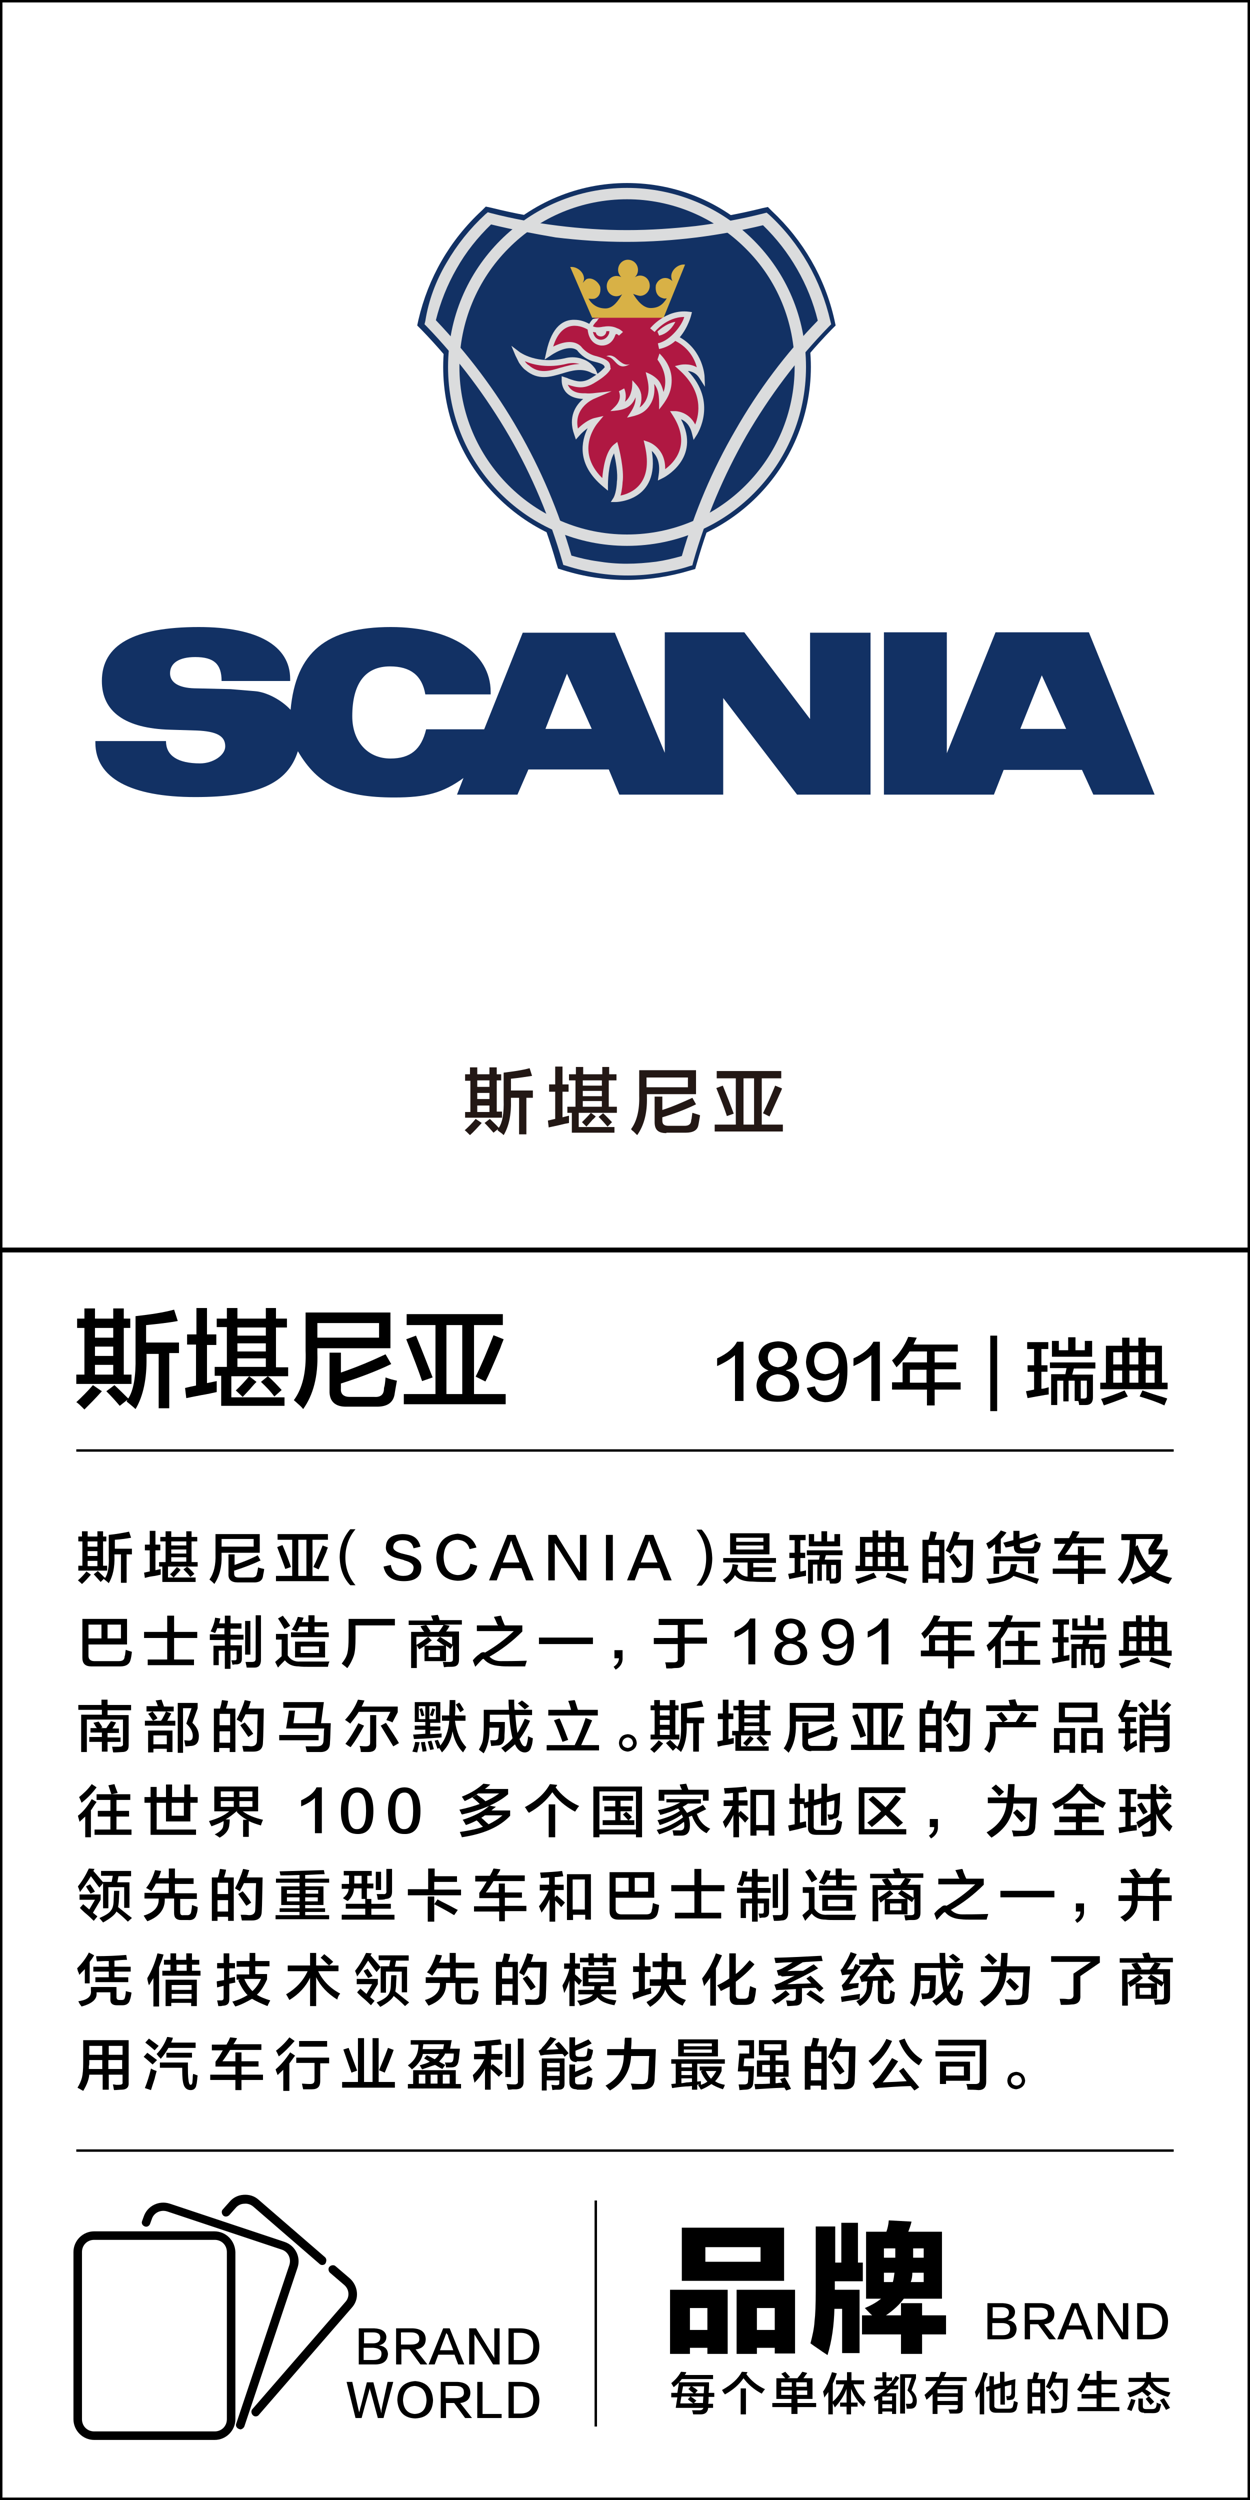 <?xml version="1.0" encoding="utf-8"?>
<!-- Generator: Adobe Illustrator 19.0.0, SVG Export Plug-In . SVG Version: 6.00 Build 0)  -->
<svg version="1.1" id="图层_1" xmlns="http://www.w3.org/2000/svg" xmlns:xlink="http://www.w3.org/1999/xlink" x="0px" y="0px"
	 width="308px" height="616px" viewBox="0 0 308 616" style="enable-background:new 0 0 308 616;" xml:space="preserve">
<style type="text/css">
	.st0{fill:#231815;}
	.st1{fill:#123164;}
	.st2{fill:#DBDCDD;}
	.st3{fill:#B01842;}
	.st4{fill:#D8B146;}
</style>
<g id="XMLID_6631_">
	<path id="XMLID_687_" class="st0" d="M114.6,266.2v-1.5h1.2V263h1.8v1.7h3V263h1.8v1.7h1.1v1.5h-1.1v7.7h1.3v1.5h-9.1V274h1.3v-7.7
		H114.6z M115.8,279.7c-0.7-0.7-1.1-1.1-1.3-1.2c0.9-0.8,1.8-1.7,2.7-2.8l1.5,1C117.6,277.9,116.7,278.9,115.8,279.7z M117.6,266.2
		v1.6h3v-1.6H117.6z M117.6,269.3v1.5h3v-1.5H117.6z M117.6,272.4v1.6h3v-1.6H117.6z M121.6,279.1c-0.7-0.8-1.4-1.6-2.2-2.4l1.3-1
		c0.8,0.8,1.6,1.5,2.2,2.2c0.9-1.3,1.3-3.6,1.2-6.9v-6.7c2.5-0.3,4.6-0.6,6.4-1.1l0.6,1.9c-1.4,0.2-3.1,0.5-5.2,0.7v2.9h5.4v1.8
		h-1.6v9h-1.8v-9h-2v0.6c0.1,3.6-0.5,6.4-1.8,8.6c-0.2-0.2-0.5-0.5-1-0.8c-0.2-0.2-0.4-0.3-0.5-0.4l0.1-0.3L121.6,279.1z"/>
	<path id="XMLID_694_" class="st0" d="M135.3,269v-1.8h1.5v-4.4h1.8v4.4h1.5v1.8h-1.5v6.3l1.6-0.4c0,0.6,0,1.2,0,1.8
		c-0.6,0.1-1.5,0.3-2.7,0.6c-1,0.2-1.8,0.4-2.3,0.5l-0.2-1.7c0.6-0.1,1.2-0.3,1.8-0.4V269H135.3z M140.2,266.2v-1.5h1.7v-1.8h1.8
		v1.8h4.7v-1.8h1.7v1.8h1.8v1.5H150v6.5h2v1.5h-9.4v3.5h8.8v1.4h-10.5v-4.9h-1.1v-1.5h2v-6.5H140.2z M144.5,277.6l-1.1-1.1
		c0.7-0.7,1.5-1.5,2.2-2.3l1.2,0.9c-0.2,0.2-0.4,0.5-0.8,0.8C145.7,276.3,145.2,276.8,144.5,277.6z M143.6,266.2v1.3h4.7v-1.3H143.6
		z M143.6,268.8v1.3h4.7v-1.3H143.6z M143.6,271.3v1.4h4.7v-1.4H143.6z M149.7,277.6c-0.6-0.7-1.3-1.5-2.2-2.4l1.1-0.9
		c0.8,0.7,1.5,1.5,2.2,2.2L149.7,277.6z"/>
	<path id="XMLID_702_" class="st0" d="M157,279.7c-0.2-0.2-0.5-0.5-0.9-0.9c-0.3-0.2-0.5-0.4-0.6-0.6c1.4-1.9,2.1-4.6,2-8.2v-6.3h14
		v5.9h-12.1v0.8C159.5,274.2,158.7,277.3,157,279.7z M159.3,265.5v2.4h10.2v-2.4H159.3z M164.2,279.2c-2,0-2.9-0.8-2.9-2.7v-6.3h1.9
		v3.3c2.5-0.8,5-1.9,7.4-3l0.9,1.6c-2.2,1.1-5,2.2-8.3,3.2v0.8c0,0.9,0.4,1.3,1.5,1.3h4c1,0,1.5-0.4,1.6-1.2c0-0.1,0-0.3,0.1-0.5
		c0-0.2,0.1-0.7,0.2-1.5c0.7,0.2,1.3,0.4,1.9,0.6c-0.2,1.1-0.3,1.9-0.4,2.3c-0.2,1.4-1.3,2-3.2,2H164.2z"/>
	<path id="XMLID_706_" class="st0" d="M176.6,265.7v-1.8h15.9v1.8h-4.8v11.4h5.2v1.7h-16.8v-1.7h5.2v-11.4H176.6z M179.1,275
		c-0.5-1.6-1.4-3.9-2.6-6.9l1.6-0.6c1.1,2.7,2,5,2.7,6.9L179.1,275z M183.2,265.7v11.4h2.6v-11.4H183.2z M189.6,275.1l-1.6-0.8
		c1-2,2-4.3,3-6.8l1.7,0.7c-0.1,0.3-0.3,0.8-0.6,1.4C190.9,272.2,190.1,274.1,189.6,275.1z"/>
</g>
<g id="XMLID_6627_">
	<path id="XMLID_35_" d="M19,327.2v-2.3h1.8v-2.5h2.6v2.5h4.5v-2.5h2.6v2.5h1.6v2.3h-1.6v11.5h1.9v2.3H18.8v-2.3h2v-11.5H19z
		 M20.8,347.3c-1-1-1.6-1.6-2-1.8c1.3-1.2,2.7-2.6,4.1-4.2l2.2,1.5C23.5,344.6,22,346.1,20.8,347.3z M23.4,327.2v2.4h4.5v-2.4H23.4z
		 M23.4,331.8v2.3h4.5v-2.3H23.4z M23.4,336.3v2.4h4.5v-2.4H23.4z M29.5,346.4c-1-1.2-2.1-2.4-3.3-3.6l2-1.5
		c1.3,1.2,2.4,2.3,3.4,3.3c1.3-2,1.9-5.4,1.8-10.3v-10c3.7-0.4,6.9-0.9,9.5-1.6l0.9,2.8c-2.1,0.4-4.7,0.7-7.8,1v4.3h8.1v2.6h-2.4
		V347h-2.6v-13.4h-3v0.8c0.1,5.3-0.8,9.6-2.7,12.8c-0.3-0.3-0.8-0.7-1.5-1.3c-0.4-0.3-0.6-0.5-0.7-0.6l0.2-0.4L29.5,346.4z"/>
	<path id="XMLID_670_" d="M46.1,331.4v-2.6h2.3v-6.5H51v6.5h2.3v2.6H51v9.4l2.4-0.5c0,0.8,0,1.7,0,2.7c-0.9,0.2-2.2,0.5-4,0.8
		c-1.5,0.3-2.6,0.5-3.5,0.7l-0.3-2.5c0.8-0.2,1.7-0.4,2.7-0.6v-10.1H46.1z M53.4,327.1v-2.2h2.5v-2.6h2.6v2.6h7v-2.6h2.5v2.6h2.7
		v2.2h-2.7v9.8H71v2.2h-14v5.2h13.1v2.1H54.5V339h-1.6v-2.2h3v-9.8H53.4z M59.8,344.2l-1.7-1.6c1.1-1,2.2-2.2,3.3-3.5l1.8,1.4
		c-0.3,0.3-0.7,0.7-1.2,1.3C61.7,342.2,60.9,343,59.8,344.2z M58.5,327.1v2h7v-2H58.5z M58.5,331v2h7v-2H58.5z M58.5,334.7v2.1h7
		v-2.1H58.5z M67.6,344.1c-0.8-1.1-1.9-2.3-3.3-3.6l1.7-1.4c1.2,1,2.3,2.2,3.4,3.4L67.6,344.1z"/>
	<path id="XMLID_678_" d="M74.7,347.2c-0.3-0.4-0.7-0.8-1.4-1.4c-0.4-0.4-0.7-0.6-0.9-0.8c2.1-2.8,3.1-6.9,2.9-12.2v-9.4h20.9v8.8
		h-18v1.2C78.4,339.1,77.2,343.7,74.7,347.2z M78.2,326v3.6h15.2V326H78.2z M85.5,346.6c-2.9,0.1-4.4-1.3-4.3-4v-9.3H84v4.9
		c3.8-1.3,7.4-2.8,11-4.5l1.4,2.4c-3.3,1.6-7.4,3.2-12.4,4.8v1.3c-0.1,1.3,0.7,2,2.2,2h6c1.5,0.1,2.3-0.5,2.4-1.8
		c0-0.1,0-0.4,0.1-0.7c0.1-0.3,0.2-1,0.3-2.3c1,0.4,1.9,0.6,2.8,0.8c-0.3,1.7-0.5,2.8-0.6,3.5c-0.4,2-1.9,3-4.7,2.9H85.5z"/>
	<path id="XMLID_682_" d="M100.2,326.5v-2.7h23.7v2.7h-7.1v17h7.8v2.5H99.5v-2.5h7.8v-17H100.2z M104,340.3
		c-0.8-2.4-2.1-5.8-3.9-10.3l2.4-0.9c1.7,4.1,3,7.5,4.1,10.3L104,340.3z M110,326.5v17h3.9v-17H110z M119.6,340.4l-2.4-1.2
		c1.5-3,2.9-6.4,4.4-10.2l2.5,1c-0.2,0.5-0.5,1.2-0.8,2.1C121.6,336.1,120.4,338.9,119.6,340.4z"/>
</g>
<g id="XMLID_2295_">
	<g id="XMLID_4223_">
		<path id="XMLID_4712_" d="M19.3,379.8v-1.2h0.9v-1.3h1.4v1.3H24v-1.3h1.4v1.3h0.8v1.2h-0.8v6h1v1.2h-7.1v-1.2h1v-6H19.3z
			 M20.2,390.3c-0.5-0.5-0.9-0.8-1-0.9c0.7-0.6,1.4-1.3,2.1-2.2l1.1,0.8C21.6,388.9,20.9,389.7,20.2,390.3z M21.6,379.8v1.3H24v-1.3
			H21.6z M21.6,382.2v1.2H24v-1.2H21.6z M21.6,384.6v1.3H24v-1.3H21.6z M24.8,389.8c-0.5-0.6-1.1-1.2-1.7-1.9l1-0.8
			c0.7,0.6,1.2,1.2,1.8,1.7c0.7-1,1-2.8,0.9-5.4v-5.2c1.9-0.2,3.6-0.5,5-0.8l0.5,1.5c-1.1,0.2-2.4,0.4-4,0.5v2.2h4.2v1.4h-1.3v7
			h-1.4v-7h-1.6v0.4c0.1,2.8-0.4,5-1.4,6.7c-0.1-0.1-0.4-0.4-0.8-0.7c-0.2-0.1-0.3-0.3-0.4-0.3l0.1-0.2L24.8,389.8z"/>
		<path id="XMLID_4704_" d="M35.7,382v-1.4h1.2v-3.4h1.4v3.4h1.2v1.4h-1.2v4.9l1.3-0.3c0,0.4,0,0.9,0,1.4c-0.5,0.1-1.2,0.3-2.1,0.4
			c-0.8,0.1-1.4,0.3-1.8,0.4l-0.2-1.3c0.4-0.1,0.9-0.2,1.4-0.3V382H35.7z M39.5,379.8v-1.1h1.3v-1.4h1.4v1.4h3.7v-1.4h1.3v1.4h1.4
			v1.1h-1.4v5.1h1.5v1.1h-7.3v2.7h6.8v1.1H40V386h-0.8v-1.1h1.6v-5.1H39.5z M42.8,388.7l-0.9-0.8c0.6-0.5,1.1-1.1,1.7-1.8l0.9,0.7
			c-0.1,0.1-0.3,0.4-0.6,0.7C43.8,387.6,43.4,388,42.8,388.7z M42.2,379.8v1h3.7v-1H42.2z M42.2,381.8v1h3.7v-1H42.2z M42.2,383.7
			v1.1h3.7v-1.1H42.2z M46.9,388.6c-0.4-0.6-1-1.2-1.7-1.9l0.9-0.7c0.6,0.5,1.2,1.1,1.8,1.8L46.9,388.6z"/>
		<path id="XMLID_4700_" d="M52.8,390.3c-0.1-0.2-0.4-0.4-0.7-0.7c-0.2-0.2-0.4-0.3-0.5-0.4c1.1-1.5,1.6-3.6,1.5-6.3v-4.9H64v4.6
			h-9.4v0.6C54.7,386,54.1,388.4,52.8,390.3z M54.6,379.2v1.9h7.9v-1.9H54.6z M58.5,389.9c-1.5,0-2.3-0.7-2.2-2.1V383h1.5v2.6
			c2-0.7,3.9-1.4,5.7-2.4l0.7,1.3c-1.7,0.8-3.9,1.7-6.5,2.5v0.7c0,0.7,0.3,1,1.1,1H62c0.8,0,1.2-0.3,1.3-0.9c0-0.1,0-0.2,0.1-0.4
			c0-0.1,0.1-0.5,0.2-1.2c0.5,0.2,1,0.3,1.5,0.4c-0.1,0.9-0.3,1.5-0.3,1.8c-0.2,1.1-1,1.6-2.5,1.5H58.5z"/>
		<path id="XMLID_4695_" d="M68.4,379.4V378h12.4v1.4H77v8.9h4v1.3H68v-1.3h4v-8.9H68.4z M70.3,386.6c-0.4-1.2-1.1-3-2-5.4l1.3-0.5
			c0.9,2.1,1.6,3.9,2.1,5.4L70.3,386.6z M73.5,379.4v8.9h2v-8.9H73.5z M78.5,386.7l-1.3-0.6c0.8-1.6,1.5-3.3,2.3-5.3l1.3,0.5
			c-0.1,0.3-0.3,0.6-0.4,1.1C79.5,384.5,78.9,385.9,78.5,386.7z"/>
		<path id="XMLID_4693_" d="M87.6,390.6h-1.3c-1.7-1.8-2.5-4-2.6-6.8c0-2.7,0.9-5,2.6-7h1.3c-1.7,2-2.5,4.4-2.5,7
			C85.1,386.4,86,388.7,87.6,390.6z"/>
		<path id="XMLID_4691_" d="M94.5,386l1.8-0.4c0.3,1.8,1.3,2.7,3.1,2.7c1.6,0,2.4-0.7,2.5-1.9c0.1-0.8-0.6-1.5-2.2-1.9
			c-0.1-0.1-0.5-0.2-0.9-0.3c-0.1,0-0.3-0.1-0.3-0.1c-2.4-0.5-3.6-1.5-3.4-3.1c0.1-1.9,1.5-2.9,4-3c2.6,0,4,1,4.5,3.1l-1.7,0.4
			c-0.3-1.3-1.1-2-2.7-2c-1.4,0-2.2,0.6-2.3,1.6c-0.1,0.8,0.8,1.4,2.6,1.8c0.7,0.2,1.3,0.3,1.6,0.4c1.9,0.6,2.8,1.6,2.7,3.1
			c-0.1,2.1-1.5,3.2-4.3,3.2S95,388.4,94.5,386z"/>
		<path id="XMLID_4689_" d="M117.4,381.3l-1.7,0.4c-0.4-1.5-1.4-2.2-3-2.3c-2.2,0.1-3.3,1.6-3.4,4.3c0.1,2.7,1.2,4.2,3.4,4.4
			c1.8,0,2.8-1,3.2-2.8l1.7,0.5c-0.5,2.5-2.2,3.7-4.9,3.7c-3.3-0.2-5.1-2.1-5.2-5.7c0.2-3.7,2-5.6,5.3-5.9
			C115.1,378.1,116.7,379.2,117.4,381.3z"/>
		<path id="XMLID_4686_" d="M127,378.2l4.5,11.2h-1.9l-1.1-3h-5l-1.1,3h-1.9l4.5-11.2H127z M126,379.6L126,379.6
			c-0.2,0.3-0.3,0.7-0.4,1c0,0.1-0.6,1.5-1.7,4.4h4.1c-1.1-2.8-1.7-4.3-1.7-4.4c0,0,0-0.1-0.1-0.2C126.1,380,126,379.7,126,379.6z"
			/>
		<path id="XMLID_4684_" d="M135.1,378.2h2l5.7,9.2h0.1v-9.2h1.6v11.2h-2l-5.8-9.2v9.2h-1.6V378.2z"/>
		<path id="XMLID_4682_" d="M149.3,389.4v-11.2h1.7v11.2H149.3z"/>
		<path id="XMLID_4679_" d="M161,378.2l4.5,11.2h-1.9l-1.1-3h-5l-1.1,3h-1.9l4.5-11.2H161z M160,379.6L160,379.6
			c-0.2,0.3-0.3,0.7-0.4,1c0,0.1-0.6,1.5-1.7,4.4h4.1c-1.1-2.8-1.7-4.3-1.7-4.4c0,0,0-0.1-0.1-0.2C160.1,380,160,379.7,160,379.6z"
			/>
		<path id="XMLID_4677_" d="M171.6,376.9h1.3c1.7,1.9,2.5,4.2,2.6,7c0,2.8-0.9,5-2.6,6.8h-1.3c1.6-1.9,2.4-4.1,2.4-6.8
			C174,381.2,173.2,378.9,171.6,376.9z"/>
		<path id="XMLID_4672_" d="M178.2,385.1v-1.2h13v1.2h-5.6v1.1h4.6v1.1h-4.6v1.3c1.9,0,3.8,0,5.7,0c0,0-0.1,0.1-0.1,0.3
			c-0.1,0.4-0.2,0.7-0.2,0.9c-2.5,0-4.3,0-5.5-0.1c-2.2,0-3.6-0.5-4.4-1.6c-0.4,0.8-1.1,1.5-2.1,2.2c-0.3-0.3-0.6-0.7-0.9-1
			c1.5-0.9,2.3-2.2,2.4-3.9l1.4,0.2c-0.1,0.4-0.2,0.8-0.3,1.1c0.6,1.1,1.5,1.7,2.6,1.8v-3.5H178.2z M179.9,383v-5.2h9.7v5.2H179.9z
			 M181.4,378.9v1h6.7v-1H181.4z M181.4,380.8v1h6.7v-1H181.4z"/>
		<path id="XMLID_4667_" d="M194.5,379.5v-1.3h4v1.3h-1.3v3.1h1.2v1.3h-1.2v3.3c0.3,0,0.7-0.1,1.2-0.2c0.1,0,0.2-0.1,0.2-0.1
			c0,0.5,0,1,0,1.4c-0.1,0-0.4,0.1-0.7,0.1c-1.4,0.3-2.6,0.5-3.4,0.7l-0.3-1.3l1.6-0.3v-3.6h-1.3v-1.3h1.3v-3.1H194.5z M198.8,383.2
			V382h8.8v1.2h-4.1l-0.3,1.1h4v4.4c0,0.9-0.4,1.4-1.4,1.5c-0.3,0-0.7,0-1.3,0c0-0.2-0.1-0.5-0.2-0.8h-0.7v-3.9h-1.1v4h-1.1v-4h-1.1
			v4.7h-1.2v-5.9h2.7l0.2-1.1H198.8z M199.3,381v-3h1.3v1.8h1.8v-2.5h1.4v2.5h1.8v-1.8h1.4v3H199.3z M206,385.6h-1.2v3.4
			c0.2,0,0.4,0,0.5,0c0.4,0,0.7-0.2,0.7-0.5V385.6z"/>
		<path id="XMLID_4657_" d="M210.8,387.1v-1.3h1.1v-7.1h3.1v-1.6h1.4v1.6h1.8v-1.6h1.4v1.6h3.1v7.1h1.1v1.3H210.8z M211.4,390.3
			c0-0.1-0.1-0.2-0.2-0.3c0-0.2-0.2-0.5-0.4-0.9c1.3-0.4,2.9-0.9,4.5-1.6l0.7,1.2C214.3,389.3,212.8,389.8,211.4,390.3z
			 M213.2,380.1v2.3h1.8v-2.3H213.2z M213.2,383.6v2.3h1.8v-2.3H213.2z M216.3,380.1v2.3h1.8v-2.3H216.3z M216.3,383.6v2.3h1.8v-2.3
			H216.3z M223,390.3c-1.3-0.6-2.9-1.1-4.8-1.7l0.5-1.1c0.7,0.3,1.7,0.6,3,1c0.8,0.2,1.3,0.4,1.8,0.5L223,390.3z M221.2,380.1h-1.8
			v2.3h1.8V380.1z M219.5,383.6v2.3h1.8v-2.3H219.5z"/>
		<path id="XMLID_4651_" d="M227.3,390.1v-10.7h1.5c0.1-0.4,0.3-0.9,0.4-1.6c0-0.2,0.1-0.4,0.1-0.5l1.5,0.2
			c-0.1,0.7-0.3,1.3-0.5,1.9h2.4V390h-1.4v-1h-2.6v1H227.3z M228.8,380.7v2.8h2.6v-2.8H228.8z M228.8,384.9v2.8h2.6v-2.8H228.8z
			 M234.7,390c-0.1-0.5-0.2-1-0.3-1.4c0.2,0,0.5,0,1,0c0.5,0,0.8,0.1,1.1,0.1c1,0,1.5-0.5,1.5-1.4c0-0.6,0.1-1.8,0.1-3.7
			c0-1.3,0.1-2.3,0.1-2.8h-3c-0.3,0.7-0.7,1.4-1,2c-0.1,0-0.2-0.1-0.3-0.2c-0.2-0.1-0.5-0.3-0.9-0.5c0.8-1.5,1.5-3.1,2-4.8l1.5,0.3
			c0,0.1-0.1,0.3-0.2,0.6c-0.1,0.5-0.3,0.9-0.4,1.2h3.9c-0.1,4-0.1,6.7-0.2,8.2c0,1.6-0.7,2.4-2.4,2.4
			C236.3,390,235.6,390,234.7,390z M235.9,386.4c-0.6-0.9-1.3-1.9-2-2.9l1.1-0.7c0.7,0.8,1.4,1.7,2.1,2.8L235.9,386.4z"/>
		<path id="XMLID_4646_" d="M243.6,381.7c0-0.1-0.1-0.3-0.3-0.7c-0.1-0.3-0.2-0.5-0.3-0.7c1.5-0.8,2.7-1.9,3.6-3.2l1.4,0.5
			c-0.4,0.6-0.9,1.1-1.4,1.6v3.6h-1.4v-2.3c-0.1,0.1-0.3,0.2-0.4,0.3C244.6,381.1,244.2,381.4,243.6,381.7z M255.5,390.3
			c-1.9-0.8-3.9-1.4-5.8-2c-0.7,0.9-2.7,1.6-6,2c-0.2-0.4-0.4-0.9-0.7-1.3c3.9-0.3,5.9-1.1,5.9-2.5c0.1-0.4,0.1-0.8,0.2-1.1h1.5
			c0,0.4-0.1,0.8-0.2,1.2c0,0.1,0,0.2-0.1,0.3c0,0.1-0.1,0.3-0.1,0.3c0.9,0.3,2.5,0.8,4.5,1.5c0.6,0.1,1,0.3,1.3,0.3L255.5,390.3z
			 M244.8,387.8v-4.3h10v4.2h-1.5v-3h-7.1v3.1H244.8z M247.8,381.3l-0.6-1.2c0.2,0,0.5-0.1,0.9-0.2c0.3-0.1,0.8-0.2,1.6-0.4v-2.3
			h1.5v1.9c1.6-0.5,2.9-0.9,3.9-1.3l0.7,1.1c-1.9,0.7-3.4,1.2-4.5,1.5v0.2c-0.1,0.7,0.2,0.9,0.9,0.9h1.6c0.6,0,0.9-0.2,1-0.7
			c0-0.1,0.1-0.4,0.1-0.7c0-0.2,0.1-0.3,0.1-0.4c0.1,0.1,0.4,0.2,0.8,0.3c0.3,0.1,0.5,0.1,0.6,0.2c0,0.6-0.1,1-0.3,1.3
			c-0.2,0.9-0.8,1.3-2,1.3h-2.6c-1.2,0-1.7-0.6-1.7-1.8v-0.1C249.2,381.1,248.5,381.2,247.8,381.3z"/>
		<path id="XMLID_4644_" d="M259.8,380.4V379h3.6c0.1-0.2,0.3-0.5,0.5-0.9c0.2-0.4,0.3-0.7,0.4-0.9l1.7,0.2
			c-0.1,0.3-0.3,0.6-0.6,1.1c-0.1,0.2-0.2,0.3-0.3,0.4h6.9v1.4h-7.7c-0.6,1-1.2,1.9-1.9,2.8h3.2V381h1.5v2.2h4.2v1.3h-4.2v2h5.3v1.3
			h-5.3v2.5h-1.5v-2.5h-6.2v-1.3h6.2v-2h-4.9v-1.3c0.7-0.9,1.3-1.9,1.8-2.8H259.8z"/>
		<path id="XMLID_4641_" d="M279.2,390.4c0,0-0.1-0.1-0.2-0.3c-0.3-0.5-0.5-0.9-0.7-1c1.6-0.5,2.9-1.1,4-1.8c-1.1-1.1-2-2.6-2.7-4.3
			c-0.2,2.9-1.3,5.3-3.1,7.3c-0.4-0.5-0.8-0.9-1.1-1.1c1.9-1.9,2.9-4.5,2.9-8c0-0.5,0.1-1,0.1-1.7h-2.1V378h10.1v1.4l-1.5,2.4h2.8
			v1.3c-0.8,1.8-1.8,3.2-2.9,4.2c1.1,0.7,2.5,1.2,4,1.5l-0.9,1.5c-1.7-0.5-3.2-1.2-4.4-2C282.4,389,281,389.7,279.2,390.4z
			 M279.9,379.3c0,0.6,0,1.2-0.1,1.8l0.5-0.4c0.8,2.4,1.9,4.3,3.2,5.5c1-0.9,1.8-2,2.4-3.2h-2.9v-1.3l1.5-2.5H279.9z"/>
		<path id="XMLID_4637_" d="M22.5,410.6c-1.5,0-2.2-0.7-2.2-2.1v-9.6h11v6.3h-9.5v2.8c0,0.8,0.5,1.3,1.4,1.3h6.1
			c0.9,0,1.3-0.3,1.4-1c0-0.1,0-0.2,0.1-0.4c0.1-0.6,0.1-1.1,0.2-1.4c0.4,0.2,0.9,0.3,1.5,0.5c-0.1,0.9-0.2,1.6-0.4,2.2
			c-0.3,0.9-1.1,1.4-2.4,1.4H22.5z M21.8,400.3v3.4H25v-3.4H21.8z M29.8,400.3h-3.3v3.4h3.3V400.3z"/>
		<path id="XMLID_4635_" d="M35.5,403.6v-1.5h5.7v-4h1.7v4h5.7v1.5h-5.7v5.3h4.9v1.4H36.4v-1.4h4.8v-5.3H35.5z"/>
		<path id="XMLID_4631_" d="M51.7,403.9v-1.2h3.6v-1.5h-1.8c-0.1,0.4-0.3,0.8-0.5,1.2c-0.4-0.2-0.7-0.3-1.1-0.4
			c0.6-1.2,1-2.4,1.1-3.4l1.3,0.2c-0.1,0.4-0.2,0.8-0.3,1.2h1.4v-1.9h1.4v1.9h2.7v1.3h-2.7v1.5h3.2v1.2h-3.2v1.4h2.8v3.3
			c0,0.9-0.4,1.3-1.2,1.4c-0.1,0-0.2,0-0.4,0c-0.3,0-0.5,0.1-0.7,0.1c-0.1-0.4-0.2-0.7-0.3-1.1c0.2,0,0.5,0,0.8,0
			c0.4,0,0.5-0.1,0.5-0.5v-1.9h-1.5v4.5h-1.4v-4.5h-1.5v3.6h-1.3v-4.8h2.8v-1.4H51.7z M60.4,407.7v-8.3h1.3v8.3H60.4z M60.8,410.9
			c-0.1-0.5-0.2-0.9-0.3-1.4c0.6,0,1.1,0,1.6,0c0.6,0,0.9-0.2,0.9-0.8v-10.7h1.3V409c0,1.2-0.5,1.9-1.6,1.9
			C62.1,410.9,61.5,410.9,60.8,410.9z"/>
		<path id="XMLID_4625_" d="M68.5,410.9l-0.7-1.4l1.6-1.4V404H68v-1.4h2.9v5.3c0.7,1.1,1.7,1.6,3.1,1.5c2.2,0,4.6,0,7.2,0
			c-0.2,0.3-0.3,0.7-0.4,1.3c-2,0-3.5,0-4.5,0c-1.1,0-2,0-2.7-0.1c-1.5,0-2.6-0.5-3.4-1.5C69.5,409.8,68.9,410.4,68.5,410.9z
			 M70.1,401.4c-0.4-0.7-0.9-1.6-1.6-2.6l1.2-0.7c0.2,0.3,0.4,0.6,0.8,1c0.4,0.7,0.8,1.1,1,1.5L70.1,401.4z M73.2,402
			c-0.5-0.2-1-0.4-1.3-0.5c0.7-0.9,1.1-1.9,1.5-3.1l1.4,0.2c-0.1,0.4-0.3,0.7-0.4,1.1h1.6V398h1.5v1.7h3.1v1.1h-3.1v1.4H81v1.2h-9.3
			v-1.2h4.2v-1.4h-2.1c0,0.1-0.1,0.2-0.2,0.4C73.5,401.6,73.3,401.8,73.2,402z M72.7,408.4v-3.9h7.4v3.9H72.7z M74.1,405.7v1.6h4.5
			v-1.6H74.1z"/>
		<path id="XMLID_4623_" d="M85.6,411c-0.1,0-0.2-0.1-0.4-0.3c-0.5-0.4-0.8-0.6-1-0.8c0.7-0.9,1.2-1.7,1.4-2.6
			c0.2-0.8,0.3-2.1,0.3-3.9v-4.5h11.4v1.6h-9.7v3c0,2-0.1,3.4-0.4,4.4C86.9,408.8,86.4,409.9,85.6,411z"/>
		<path id="XMLID_4619_" d="M103.3,406.4c-0.1-0.1-0.2-0.3-0.4-0.7c-0.1-0.1-0.2-0.3-0.2-0.3v5.6h-1.4v-8.9h3.2
			c-0.4-0.5-0.7-1-0.9-1.4l1.4-0.3c0.3,0.3,0.6,0.8,1,1.4c0,0.1,0.1,0.1,0.1,0.2l-0.4,0.1h2.4c0.3-0.3,0.6-0.8,1-1.4
			c0.1-0.1,0.1-0.2,0.2-0.3h-8.6v-1.1h6c0-0.1-0.1-0.3-0.2-0.5c-0.1-0.3-0.2-0.6-0.3-0.7l1.7-0.2c0,0.1,0.1,0.3,0.2,0.5
			c0.1,0.4,0.2,0.6,0.2,0.8h5.5v1.1h-4.4l1.4,0.3c-0.1,0.1-0.2,0.4-0.4,0.7c-0.2,0.3-0.4,0.6-0.5,0.7h3.2v6.9c0,1.2-0.5,1.8-1.8,1.8
			c-0.2,0-0.5,0-0.9,0c-0.4,0-0.7,0.1-1,0.1c0-0.1-0.1-0.3-0.1-0.4c-0.1-0.4-0.1-0.7-0.2-0.9c0.6,0,1.1,0,1.6,0
			c0.7,0,0.9-0.2,0.9-0.7v-3.4l-0.6,0.9l-1.1-0.8v3.8h-5.3v-3.7L103.3,406.4z M102.6,403.3v2c0.9-0.5,1.9-1.2,2.9-2l0.9,0.9
			c-0.1,0.1-0.3,0.2-0.4,0.3c-0.6,0.5-1,0.8-1.4,1h4.9c-0.2-0.1-0.5-0.3-0.9-0.6c-0.4-0.3-0.8-0.5-1-0.7l0.8-0.9
			c0.8,0.5,1.8,1.1,3,1.9v-1.9H102.6z M108.4,408.3v-1.7h-2.8v1.7H108.4z"/>
		<path id="XMLID_4617_" d="M129.4,410.6c-1.7,0-3,0-3.8,0c-0.9,0-1.8,0-2.5-0.1c-1.6-0.1-2.9-0.6-3.8-1.6c-0.1-0.2-0.3-0.2-0.5,0
			c-0.3,0.3-0.9,0.9-1.6,1.7c0.5-0.7,0.5-0.6-0.1,0.1l-0.6-1.6c0.5-0.6,1-1.1,1.6-1.5c0.4-0.4,0.7-0.5,1-0.5c0.1,0,0.3,0,0.4,0.1
			c2.6-1.5,5-3.3,7.1-5.3h-9.1v-1.4h5.2c0-0.1-0.1-0.2-0.2-0.3c-0.3-0.8-0.6-1.4-0.8-1.8l1.7-0.3c0.1,0.1,0.2,0.4,0.3,0.8
			c0.3,0.7,0.5,1.3,0.7,1.6h4.3v1.5c-2.4,2.4-5.1,4.5-8.1,6.2c0.7,0.7,1.6,1.1,2.8,1.1c1.3,0,3.5,0,6.4-0.1
			C129.7,409.7,129.5,410.1,129.4,410.6z"/>
		<path id="XMLID_4615_" d="M132.8,405.1v-1.6h13.3v1.6H132.8z"/>
		<path id="XMLID_4613_" d="M151.7,411.4l-0.5-0.7c0.9-0.6,1.3-1.3,1.3-2.1h-1.1v-2h2c0,0.3,0,0.9,0,1.8
			C153.5,409.7,152.9,410.7,151.7,411.4z"/>
		<path id="XMLID_4611_" d="M162.3,400.3v-1.4h10.9v1.4h-4.5v3.2h5.5v1.5h-5.5v3.9c0.1,1.4-0.6,2.1-2,2.1c-0.2,0-0.6,0-1.2,0.1
			c-0.6,0-1,0-1.3,0c0-0.1-0.1-0.3-0.1-0.6c0-0.2-0.1-0.5-0.2-0.9c0.7,0,1.3,0,2.1,0c0.8,0,1.1-0.3,1-1.1v-3.4h-5.9v-1.5h5.9v-3.2
			H162.3z"/>
		<path id="XMLID_4609_" d="M184.4,410.2v-8.8c-0.8,0.8-2,1.5-3.4,2.1c0-0.5,0-1,0-1.5c1.9-0.9,3.2-1.9,3.8-3.2h1.3v11.3H184.4z"/>
		<path id="XMLID_4605_" d="M193.1,404.4L193.1,404.4c-1.2-0.5-1.9-1.3-2-2.6c0.2-1.9,1.4-2.9,3.7-3c2.2,0.1,3.4,1.1,3.7,3
			c0,1.3-0.7,2.2-2.1,2.5v0.1c1.6,0.4,2.4,1.3,2.5,2.8c0,2-1.4,3.1-4.2,3.1c-2.6-0.1-3.9-1.1-3.9-3.1
			C190.9,405.7,191.7,404.8,193.1,404.4z M194.9,409.2c1.5,0,2.3-0.7,2.3-2c0-1.3-0.8-2-2.4-2.2c-1.4,0.1-2.2,0.9-2.2,2.1
			C192.5,408.5,193.3,409.2,194.9,409.2z M194.9,400c-1.2,0.1-1.9,0.7-2,1.8c0,1.1,0.7,1.8,2,1.9c1.2-0.2,1.9-0.8,1.9-1.9
			C196.7,400.7,196.1,400,194.9,400z"/>
		<path id="XMLID_4602_" d="M202.7,407.8l1.5-0.3c0.3,1.1,1,1.7,2,1.7c1.7,0,2.6-1.4,2.6-4.4c-0.7,1-1.6,1.5-3,1.5
			c-2.2-0.1-3.3-1.3-3.4-3.6c0.1-2.5,1.4-3.8,3.8-3.9c2.8-0.1,4.2,1.8,4.2,5.6c0,4-1.4,6-4.3,6C204.3,410.3,203.1,409.5,202.7,407.8
			z M208.7,402.9c0-1.8-0.8-2.7-2.4-2.7c-1.4,0.1-2.2,0.9-2.2,2.5c0.1,1.6,0.8,2.4,2.2,2.5C207.8,405,208.6,404.2,208.7,402.9z"/>
		<path id="XMLID_4600_" d="M217.2,410.2v-8.8c-0.8,0.8-2,1.5-3.4,2.1c0-0.5,0-1,0-1.5c1.9-0.9,3.2-1.9,3.8-3.2h1.3v11.3H217.2z"/>
		<path id="XMLID_4597_" d="M227.8,403.8c-0.1-0.1-0.2-0.3-0.3-0.5c-0.1-0.2-0.3-0.5-0.5-0.8c1.3-1.2,2.4-2.7,3.1-4.5l1.6,0.2
			c-0.2,0.5-0.4,0.9-0.7,1.3h8.5v1.3h-4.4v2.1h4.1v1.3h-4.1v2.5h5v1.4h-5v3h-1.5v-3h-6.7v-1.4h2v-3.8h4.7v-2.1h-3.3
			C229.7,401.8,228.8,402.8,227.8,403.8z M230.4,404.2v2.5h3.2v-2.5H230.4z"/>
		<path id="XMLID_4594_" d="M243.6,401v-1.4h3.7c0.1-0.3,0.3-0.7,0.5-1.3c0.1-0.2,0.1-0.3,0.2-0.4l1.6,0.2c-0.1,0.1-0.1,0.3-0.2,0.6
			c-0.2,0.4-0.3,0.7-0.4,0.9h7.3v1.4h-7.9c-0.5,1-1.1,2-1.8,2.8v7.2h-1.4v-5.5c-0.1,0.1-0.4,0.4-0.7,0.7c-0.3,0.3-0.6,0.5-0.8,0.7
			c-0.1-0.2-0.3-0.5-0.4-1c-0.1-0.2-0.2-0.4-0.2-0.5c1.6-1.4,2.8-2.9,3.6-4.5H243.6z M247.7,405.6v-1.3h3.2v-2.5h1.5v2.5h3.2v1.3
			h-3.2v3.4h3.9v1.2h-9.2v-1.2h3.8v-3.4H247.7z"/>
		<path id="XMLID_4589_" d="M259.4,400.3V399h4v1.3h-1.3v3.1h1.2v1.3h-1.2v3.3c0.3,0,0.7-0.1,1.2-0.2c0.1,0,0.2-0.1,0.2-0.1
			c0,0.5,0,1,0,1.4c-0.1,0-0.4,0.1-0.7,0.1c-1.4,0.3-2.6,0.5-3.4,0.7l-0.3-1.3l1.6-0.3v-3.6h-1.3v-1.3h1.3v-3.1H259.4z M263.8,404
			v-1.2h8.8v1.2h-4.1l-0.3,1.1h4v4.4c0,0.9-0.4,1.4-1.4,1.5c-0.3,0-0.7,0-1.3,0c0-0.2-0.1-0.5-0.2-0.8h-0.7v-3.9h-1.1v4h-1.1v-4
			h-1.1v4.7H264v-5.9h2.7l0.2-1.1H263.8z M264.2,401.8v-3h1.3v1.8h1.8V398h1.4v2.5h1.8v-1.8h1.4v3H264.2z M270.9,406.4h-1.2v3.4
			c0.2,0,0.4,0,0.5,0c0.4,0,0.7-0.2,0.7-0.5V406.4z"/>
		<path id="XMLID_4579_" d="M275.7,407.9v-1.3h1.1v-7.1h3.1V398h1.4v1.6h1.8V398h1.4v1.6h3.1v7.1h1.1v1.3H275.7z M276.4,411.1
			c0-0.1-0.1-0.2-0.2-0.3c0-0.2-0.2-0.5-0.4-0.9c1.3-0.4,2.9-0.9,4.5-1.6l0.7,1.2C279.3,410.1,277.7,410.6,276.4,411.1z
			 M278.2,400.9v2.3h1.8v-2.3H278.2z M278.2,404.4v2.3h1.8v-2.3H278.2z M281.3,400.9v2.3h1.8v-2.3H281.3z M281.3,404.4v2.3h1.8v-2.3
			H281.3z M288,411.1c-1.3-0.6-2.9-1.1-4.8-1.7l0.5-1.1c0.7,0.3,1.7,0.6,3,1c0.8,0.2,1.3,0.4,1.8,0.5L288,411.1z M286.2,400.9h-1.8
			v2.3h1.8V400.9z M284.4,404.4v2.3h1.8v-2.3H284.4z"/>
		<path id="XMLID_4576_" d="M19.3,421.4v-1.3h5.7v-1.3h1.5v1.3h5.8v1.3h-5.8v1.2h5.2v7.5c0,1.1-0.5,1.6-1.6,1.6
			c-0.4,0-1.1,0.1-2.2,0.1c0-0.1-0.1-0.3-0.1-0.5c-0.1-0.4-0.1-0.7-0.2-0.9c0.5,0,1.1,0,1.7,0c0.7,0,1.1-0.2,1-0.8v-5.9h-8.9v8H20
			v-9.2h5.1v-1.2H19.3z M22.3,426.9v-1.1h1.6c0,0-0.1-0.1-0.2-0.2c-0.4-0.7-0.6-1-0.7-1.1l1.3-0.3c0.1,0.1,0.3,0.4,0.7,1
			c0.1,0.3,0.2,0.4,0.3,0.4l-0.5,0.2h1.4c0.1-0.2,0.4-0.6,0.8-1.2c0.2-0.3,0.3-0.4,0.3-0.5l1.3,0.3c0,0-0.1,0.1-0.1,0.2
			c-0.3,0.5-0.6,1-0.8,1.3h1.6v1.1h-2.8v1.1h3.2v1.1h-3.2v2.4h-1.4v-2.4H22V428h3.1v-1.1H22.3z"/>
		<path id="XMLID_4570_" d="M35.7,425.2V424h2c0-0.1-0.1-0.2-0.2-0.3c-0.4-0.6-0.7-1.1-1-1.4l1.1-0.6c0.1,0.1,0.2,0.3,0.3,0.4
			c0.4,0.5,0.7,0.9,0.9,1.3l-1.1,0.6h2c0.1-0.3,0.2-0.3,0.2-0.3c0.5-0.9,0.8-1.5,1-2l1.3,0.5c-0.3,0.6-0.7,1.2-1,1.8h2v1.2H35.7z
			 M36.1,421.6v-1.2h2.8c-0.1-0.3-0.2-0.6-0.4-1.1c-0.1-0.1-0.1-0.3-0.2-0.3l1.5-0.2c0.1,0.3,0.3,0.8,0.5,1.4c0,0.1,0.1,0.2,0.1,0.3
			h2.4v1.2H36.1z M36.5,431.8v-5.4h6v5.3h-1.4v-0.8h-3.3v0.9H36.5z M37.8,427.6v2.2h3.3v-2.2H37.8z M43.8,431.9v-12.3h4.9v1.3
			l-1.3,3.6c1.1,1,1.6,2.1,1.6,3.3c0,1.5-0.6,2.3-1.9,2.4c-0.3,0-0.7,0.1-1.4,0.1c-0.1-0.5-0.2-1-0.3-1.5c0.4,0,0.8,0.1,1.1,0.1
			c0.7,0,1-0.4,1-1.2c0-0.9-0.5-2-1.6-3l1.3-3.8h-2.1v11H43.8z"/>
		<path id="XMLID_4564_" d="M52.7,431.7V421h1.5c0.1-0.4,0.3-0.9,0.4-1.6c0-0.2,0.1-0.4,0.1-0.5l1.5,0.2c-0.1,0.7-0.3,1.3-0.5,1.9
			H58v10.7h-1.4v-1h-2.6v1H52.7z M54.1,422.3v2.8h2.6v-2.8H54.1z M54.1,426.6v2.8h2.6v-2.8H54.1z M60,431.6c-0.1-0.5-0.2-1-0.3-1.4
			c0.2,0,0.5,0,1,0c0.5,0,0.8,0.1,1.1,0.1c1,0,1.5-0.5,1.5-1.4c0-0.6,0.1-1.8,0.1-3.7c0-1.3,0.1-2.3,0.1-2.8h-3
			c-0.3,0.7-0.7,1.4-1,2c-0.1,0-0.2-0.1-0.3-0.2c-0.2-0.1-0.5-0.3-0.9-0.5c0.8-1.5,1.5-3.1,2-4.8l1.5,0.3c0,0.1-0.1,0.3-0.2,0.6
			c-0.1,0.5-0.3,0.9-0.4,1.2H65c-0.1,4-0.1,6.7-0.2,8.2c0,1.6-0.7,2.4-2.4,2.4C61.7,431.6,60.9,431.6,60,431.6z M61.2,428
			c-0.6-0.9-1.3-1.9-2-2.9l1.1-0.7c0.7,0.8,1.4,1.7,2.1,2.8L61.2,428z"/>
		<path id="XMLID_4561_" d="M68.8,428.8v-1.3h9.7v1.3H68.8z M75.6,431.7c-0.1-0.4-0.2-0.9-0.3-1.4c0.9,0,1.8,0,2.8,0
			c1,0,1.5-0.4,1.6-1.2c0-0.4,0.1-1.2,0.1-2.4c0-0.4,0.1-0.6,0.1-0.8h-9.4l0.7-4.4h1.5l-0.4,3.1h5.3l0.4-3.8h-8.2v-1.4h10l-0.7,5.2
			h2.4c-0.1,2-0.1,3.6-0.2,4.8c0,1.6-0.9,2.4-2.6,2.3C78,431.7,77,431.7,75.6,431.7z"/>
		<path id="XMLID_4556_" d="M96.7,424.4c-0.2-0.1-0.6-0.3-1.3-0.5c-0.1,0-0.1-0.1-0.2-0.1l1-2h-7.8c-0.5,0.9-1.3,1.9-2.1,2.9
			c-0.1-0.1-0.4-0.3-0.8-0.6c-0.2-0.1-0.4-0.3-0.5-0.3c1.5-1.6,2.5-3.2,3.2-5l1.6,0.2c-0.2,0.5-0.4,1-0.7,1.5H98v1.4L96.7,424.4z
			 M86.4,430.5c-0.2-0.1-0.6-0.3-1.1-0.7c-0.1,0-0.1-0.1-0.2-0.1c1.2-1.5,2.2-3.2,3.2-5.1l1.4,0.6C88.7,427.1,87.6,428.9,86.4,430.5
			z M88.9,431.7c0-0.5-0.1-1-0.3-1.5c0.3,0,0.8,0.1,1.5,0.1c0.8,0,1.1-0.3,1.1-0.9v-6.8h1.5v7.2c0.1,1.3-0.6,1.9-1.9,1.9
			C90.5,431.7,89.9,431.7,88.9,431.7z M96.9,430.3c-1.1-1.8-2.1-3.5-3.1-5.1l1.3-0.7c1.5,2.3,2.6,3.9,3.2,5L96.9,430.3z"/>
		<path id="XMLID_4545_" d="M102.8,431.8l-1.2-0.2c0.4-0.9,0.6-1.8,0.7-2.4l1.1,0.1C103.2,430.1,103,431,102.8,431.8z M102.2,424.5
			v-5.1h6.3v5.1h-2.5v0.9h2.5v1h-2.5v0.9c1.6-0.1,2.5-0.1,2.8-0.2c0,0.4,0,0.8,0,1c-1.3,0.1-3.6,0.3-6.8,0.4l-0.2-1.1
			c0.4,0,1.3-0.1,3-0.2v-1h-2.6v-1h2.6v-0.9H102.2z M103.2,420.4v3.2h1.6v-3.2H103.2z M103.9,422.9c-0.1-0.2-0.2-0.5-0.3-1
			c-0.1-0.3-0.2-0.6-0.3-0.8l0.7-0.2c0.1,0.3,0.3,0.7,0.4,1.3c0.1,0.2,0.1,0.4,0.2,0.5L103.9,422.9z M104.1,431.6
			c0-0.3-0.1-0.8-0.2-1.3c-0.1-0.4-0.1-0.8-0.2-1l1-0.1c0,0.1,0.1,0.4,0.1,0.7c0.2,0.7,0.3,1.2,0.3,1.6L104.1,431.6z M106,431.2
			c-0.1-0.3-0.2-0.8-0.4-1.4c-0.1-0.3-0.2-0.6-0.2-0.7l0.9-0.2c0.1,0.3,0.3,0.8,0.4,1.4c0.1,0.3,0.2,0.6,0.2,0.7L106,431.2z
			 M107.4,420.4h-1.6v3.2h1.6V420.4z M106.6,422.9l-0.7-0.3c0,0,0.1-0.1,0.1-0.2c0.3-0.7,0.4-1.2,0.5-1.5l0.7,0.3
			c0,0.1-0.1,0.3-0.2,0.5C106.9,422.2,106.7,422.7,106.6,422.9z M108.9,424v-1.3h1.8c0-1.3,0.1-2.6,0.1-3.8h1.4c0,1.8,0,3.1-0.1,3.8
			h2.6v1.3h-2.6c0.4,2.8,1.3,5,2.8,6.5c-0.1,0.1-0.2,0.3-0.3,0.5c-0.2,0.3-0.4,0.6-0.5,0.8c-1.4-1.4-2.2-3.2-2.6-5.2
			c-0.3,2-1.1,3.7-2.6,5.2c-0.2-0.3-0.4-0.7-0.7-1.1l-0.4,0.2c-0.2-0.6-0.4-1.2-0.7-2l0.8-0.2c0.2,0.4,0.4,0.8,0.6,1.4
			c1.2-1.5,2-3.5,2.2-6.1H108.9z M113.4,421.9c-0.3-0.6-0.7-1.2-1.1-1.9l0.9-0.5c0,0.1,0.1,0.2,0.2,0.3c0.4,0.7,0.7,1.1,0.9,1.5
			L113.4,421.9z"/>
		<path id="XMLID_4542_" d="M129.3,431.8c-0.9,0-1.8-0.6-2.4-2c-0.7,0.6-1.5,1.3-2.4,2c-0.3-0.3-0.6-0.7-1-1.1
			c1.1-0.7,2.1-1.5,2.8-2.4c-0.4-1.5-0.7-3.4-0.8-5.8h-4.8v1.8h3.7c0,0.8,0,1.9-0.1,3.3c0,0.1,0,0.3,0,0.4c0,1.4-0.6,2.1-1.9,2.1
			c-0.3,0-0.8,0.1-1.4,0.1c0-0.2,0-0.4-0.1-0.7c0-0.3-0.1-0.6-0.1-0.7c0.4,0,0.8,0,1.1,0c0.6,0,0.9-0.3,0.9-0.9
			c0-0.3,0.1-0.7,0.1-1.1c0-0.5,0.1-0.9,0.1-1.1h-2.4c0.1,2.5-0.4,4.6-1.4,6.3c-0.1,0-0.2-0.1-0.3-0.2c-0.4-0.3-0.7-0.5-0.9-0.7
			c0.5-0.9,0.9-1.7,1-2.5c0.1-0.8,0.2-1.9,0.2-3.5v-3.8h6.2c0-0.5-0.1-1.3-0.1-2.5h1.4c0,1.1,0,1.9,0.1,2.5h4.3v1.3H127
			c0.1,1.9,0.3,3.3,0.5,4.4c0.5-0.8,1.1-1.9,1.8-3.5l1.3,0.5c-0.9,2-1.8,3.5-2.6,4.5c0,0,0.1,0.1,0.1,0.2c0.4,1.1,0.8,1.6,1.2,1.6
			c0.3,0,0.4-0.2,0.5-0.6c0.2-0.7,0.3-1.3,0.3-1.9c0.2,0.1,0.5,0.2,0.9,0.4c0.1,0,0.2,0.1,0.3,0.1c-0.1,1-0.2,1.7-0.4,2.1
			C130.7,431.3,130.1,431.8,129.3,431.8z M129.3,421.2c-0.5-0.5-1.1-1-1.7-1.5l1-0.7c0.6,0.4,1.2,0.9,1.8,1.4L129.3,421.2z"/>
		<path id="XMLID_4538_" d="M134.7,431.3v-1.3h6.9c1-2,1.9-4.2,2.7-6.7l1.6,0.6c-0.9,2.1-1.8,4.1-2.7,6.1h4.4v1.3H134.7z
			 M135.1,422.7v-1.4h5.6c-0.2-0.8-0.4-1.5-0.7-2.2l1.6-0.2c0,0,0,0.1,0.1,0.2c0.3,0.9,0.5,1.7,0.7,2.2h4.9v1.4H135.1z M138.6,429.2
			c-0.7-1.9-1.3-3.7-2.1-5.3l1.4-0.5c0,0.1,0.1,0.3,0.2,0.5c0.9,2.1,1.5,3.7,1.9,4.8L138.6,429.2z"/>
		<path id="XMLID_4535_" d="M152.5,429.5c0.1-1.4,0.9-2.1,2.2-2.2c1.3,0.1,2.1,0.9,2.2,2.2c-0.1,1.2-0.9,1.9-2.2,2.1
			C153.4,431.5,152.6,430.8,152.5,429.5z M153.3,429.5c0.1,0.7,0.5,1.1,1.4,1.2c0.8-0.1,1.2-0.5,1.3-1.2c-0.1-0.8-0.5-1.3-1.3-1.4
			C153.9,428.2,153.4,428.7,153.3,429.5z"/>
		<path id="XMLID_4528_" d="M160.3,421.4v-1.2h0.9v-1.3h1.4v1.3h2.4v-1.3h1.4v1.3h0.8v1.2h-0.8v6h1v1.2h-7.1v-1.2h1v-6H160.3z
			 M161.2,431.9c-0.5-0.5-0.9-0.8-1-0.9c0.7-0.6,1.4-1.3,2.1-2.2l1.1,0.8C162.6,430.5,161.9,431.3,161.2,431.9z M162.6,421.4v1.3
			h2.4v-1.3H162.6z M162.6,423.8v1.2h2.4v-1.2H162.6z M162.6,426.2v1.3h2.4v-1.3H162.6z M165.8,431.4c-0.5-0.6-1.1-1.2-1.7-1.9
			l1-0.8c0.7,0.6,1.2,1.2,1.8,1.7c0.7-1,1-2.8,0.9-5.4v-5.2c1.9-0.2,3.6-0.5,5-0.8l0.5,1.5c-1.1,0.2-2.4,0.4-4,0.5v2.2h4.2v1.4h-1.3
			v7h-1.4v-7h-1.6v0.4c0.1,2.8-0.4,5-1.4,6.7c-0.1-0.1-0.4-0.4-0.8-0.7c-0.2-0.1-0.3-0.3-0.4-0.3l0.1-0.2L165.8,431.4z"/>
		<path id="XMLID_4520_" d="M176.9,423.6v-1.4h1.2v-3.4h1.4v3.4h1.2v1.4h-1.2v4.9l1.3-0.3c0,0.4,0,0.9,0,1.4
			c-0.5,0.1-1.2,0.3-2.1,0.4c-0.8,0.1-1.4,0.3-1.8,0.4l-0.2-1.3c0.4-0.1,0.9-0.2,1.4-0.3v-5.2H176.9z M180.7,421.4v-1.1h1.3v-1.4
			h1.4v1.4h3.7v-1.4h1.3v1.4h1.4v1.1h-1.4v5.1h1.5v1.1h-7.3v2.7h6.8v1.1h-8.2v-3.8h-0.8v-1.1h1.6v-5.1H180.7z M184,430.3l-0.9-0.8
			c0.6-0.5,1.1-1.1,1.7-1.8l0.9,0.7c-0.1,0.1-0.3,0.4-0.6,0.7C185,429.2,184.6,429.7,184,430.3z M183.4,421.4v1h3.7v-1H183.4z
			 M183.4,423.4v1h3.7v-1H183.4z M183.4,425.3v1.1h3.7v-1.1H183.4z M188.1,430.2c-0.4-0.6-1-1.2-1.7-1.9l0.9-0.7
			c0.6,0.5,1.2,1.1,1.8,1.8L188.1,430.2z"/>
		<path id="XMLID_4516_" d="M194.3,431.9c-0.1-0.2-0.4-0.4-0.7-0.7c-0.2-0.2-0.4-0.3-0.5-0.4c1.1-1.5,1.6-3.6,1.5-6.3v-4.9h10.9v4.6
			h-9.4v0.6C196.2,427.6,195.6,430,194.3,431.9z M196.1,420.8v1.9h7.9v-1.9H196.1z M199.9,431.5c-1.5,0-2.3-0.7-2.2-2.1v-4.9h1.5
			v2.6c2-0.7,3.9-1.4,5.7-2.4l0.7,1.3c-1.7,0.8-3.9,1.7-6.5,2.5v0.7c0,0.7,0.3,1,1.1,1h3.1c0.8,0,1.2-0.3,1.3-0.9
			c0-0.1,0-0.2,0.1-0.4c0-0.1,0.1-0.5,0.2-1.2c0.5,0.2,1,0.3,1.5,0.4c-0.1,0.9-0.3,1.5-0.3,1.8c-0.2,1.1-1,1.6-2.5,1.5H199.9z"/>
		<path id="XMLID_4511_" d="M210.1,421v-1.4h12.4v1.4h-3.7v8.9h4v1.3h-13.1v-1.3h4V421H210.1z M212,428.2c-0.4-1.2-1.1-3-2-5.4
			l1.3-0.5c0.9,2.1,1.6,3.9,2.1,5.4L212,428.2z M215.2,421v8.9h2V421H215.2z M220.2,428.3l-1.3-0.6c0.8-1.6,1.5-3.3,2.3-5.3l1.3,0.5
			c-0.1,0.3-0.3,0.6-0.4,1.1C221.2,426.1,220.6,427.5,220.2,428.3z"/>
		<path id="XMLID_4505_" d="M226.6,431.7V421h1.5c0.1-0.4,0.3-0.9,0.4-1.6c0-0.2,0.1-0.4,0.1-0.5l1.5,0.2c-0.1,0.7-0.3,1.3-0.5,1.9
			h2.4v10.7h-1.4v-1H228v1H226.6z M228,422.3v2.8h2.6v-2.8H228z M228,426.6v2.8h2.6v-2.8H228z M234,431.6c-0.1-0.5-0.2-1-0.3-1.4
			c0.2,0,0.5,0,1,0c0.5,0,0.8,0.1,1.1,0.1c1,0,1.5-0.5,1.5-1.4c0-0.6,0.1-1.8,0.1-3.7c0-1.3,0.1-2.3,0.1-2.8h-3
			c-0.3,0.7-0.7,1.4-1,2c-0.1,0-0.2-0.1-0.3-0.2c-0.2-0.1-0.5-0.3-0.9-0.5c0.8-1.5,1.5-3.1,2-4.8l1.5,0.3c0,0.1-0.1,0.3-0.2,0.6
			c-0.1,0.5-0.3,0.9-0.4,1.2h3.9c-0.1,4-0.1,6.7-0.2,8.2c0,1.6-0.7,2.4-2.4,2.4C235.6,431.6,234.8,431.6,234,431.6z M235.1,428
			c-0.6-0.9-1.3-1.9-2-2.9l1.1-0.7c0.7,0.8,1.4,1.7,2.1,2.8L235.1,428z"/>
		<path id="XMLID_4502_" d="M243.8,431.9c-0.1-0.1-0.3-0.2-0.4-0.3c-0.4-0.3-0.7-0.5-0.9-0.6c1-1.1,1.5-2.6,1.4-4.6v-2.1h3.1
			c-0.1-0.2-0.4-0.5-0.7-0.9c-0.3-0.4-0.6-0.7-0.7-0.9l1.2-0.7c0,0.1,0.1,0.2,0.2,0.3c0.4,0.4,0.8,1,1.3,1.6l-1,0.6h3
			c0.4-0.6,0.9-1.4,1.5-2.5l1.4,0.7c-0.4,0.5-0.8,1.1-1.3,1.8h3.4v1.3h-10v0.9C245.5,428.6,245,430.5,243.8,431.9z M243,421.6v-1.4
			h5.9c-0.1-0.2-0.2-0.5-0.3-1c0-0.1-0.1-0.2-0.1-0.3l1.7-0.2c0,0.2,0.1,0.5,0.3,1c0.1,0.2,0.1,0.4,0.2,0.5h5.1v1.4H243z"/>
		<path id="XMLID_4495_" d="M259.7,431.9v-6.1h5.2v6.1h-1.4v-0.8h-2.5v0.8H259.7z M260.9,424.4v-4.9h9.5v4.9H260.9z M261.1,427v3
			h2.5v-3H261.1z M262.4,420.8v2.3h6.6v-2.3H262.4z M266.4,431.9v-6.1h5.3v6.1h-1.4v-0.8h-2.6v0.8H266.4z M267.8,427v3h2.6v-3H267.8
			z"/>
		<path id="XMLID_4488_" d="M276.3,423.9c-0.3-0.5-0.5-0.9-0.8-1.2c0.7-1.2,1.3-2.5,1.7-3.9l1.4,0.2c0,0.1-0.1,0.2-0.2,0.4
			c-0.1,0.3-0.2,0.7-0.4,1.2h2.2v1.2h-2.7c-0.2,0.4-0.5,0.9-0.7,1.3h3.1v1.2h-1.4v1.6h1.6v1.2h-1.6v2.6l1.5-1c0,0.1,0.1,0.4,0.1,0.7
			c0,0.3,0.1,0.5,0.1,0.7c-0.5,0.2-1.1,0.6-1.9,1.1c-0.2,0.1-0.4,0.3-0.7,0.5l-0.8-1.1c0.3-0.3,0.4-0.6,0.4-1.1v-2.4h-1.6v-1.2h1.6
			v-1.6h-0.9L276.3,423.9L276.3,423.9z M282.1,422.1c-0.5-0.7-1.1-1.4-1.7-2l1-0.8c0.7,0.7,1.3,1.3,1.8,1.9L282.1,422.1z
			 M280.8,431.9v-9.4h3v-3.7h1.4v3.7h3v7.5c0,1.1-0.5,1.7-1.8,1.7c-0.6,0-1.2,0.1-1.8,0.1c-0.1-0.5-0.2-1-0.3-1.3c0.5,0,1,0,1.5,0
			c0.6,0,0.9-0.2,0.9-0.8V429h-4.6v2.8H280.8z M282.1,423.8v1.4h4.6v-1.4H282.1z M282.1,426.4v1.4h4.6v-1.4H282.1z M286.7,422.1
			l-0.9-0.9c0.7-0.7,1.3-1.3,1.8-1.9l1,0.8c-0.1,0.1-0.4,0.4-0.7,0.7C287.4,421.4,287,421.8,286.7,422.1z"/>
		<path id="XMLID_4483_" d="M19.6,448.9c-0.1-0.5-0.3-1-0.4-1.5c1.2-0.9,2.4-2.3,3.4-4.1l1.2,0.7c-0.3,0.4-0.7,1-1.2,1.8
			c-0.1,0.1-0.1,0.2-0.2,0.2v6.7H21v-5.1C20.6,448,20.1,448.4,19.6,448.9z M20.1,444.2c-0.2-0.5-0.4-1-0.6-1.4
			c1.1-0.9,2.2-1.9,3.1-3.2l1.2,0.8C22.6,442,21.4,443.2,20.1,444.2z M32.1,442.1v1.4h-3.4v2.7h3.1v1.4h-3.1v3.2h3.7v1.3h-9.1v-1.3
			h3.9v-3.2h-3.1v-1.4h3.1v-2.7h-3.4v-1.4H32.1z M27.5,442.1c0,0,0-0.1-0.1-0.1c-0.3-0.9-0.5-1.6-0.7-2.1l1.5-0.3
			c0.2,0.7,0.5,1.4,0.8,2.2L27.5,442.1z"/>
		<path id="XMLID_4480_" d="M35.6,444.2v-1.4h1.5v-2.5h1.5v2.5h2.3v-3.1h1.5v3.1h3v-3.1h1.5v3.1h1.8v1.4h-1.8v4.6h-6v-4.6h-2.3v6.6
			h9.7v1.3H37.1v-7.9H35.6z M42.3,444.2v3.2h3v-3.2H42.3z"/>
		<path id="XMLID_4474_" d="M59.9,452.6v-4.2h1c-1-0.5-1.9-1.2-2.6-2l0.2-0.2h-0.1c-0.9,0.8-1.8,1.5-2.8,2.1h1c0,0.3,0,0.7-0.1,1.3
			c0,0,0,0,0,0.1c-0.1,1.2-0.9,2.3-2.4,3.1c-0.3-0.3-0.7-0.5-1.2-0.8c1.4-0.7,2.1-1.4,2.1-2.2c0.1-0.3,0.1-0.7,0.1-1.1
			c-0.9,0.5-1.9,0.9-3,1.3c-0.2-0.4-0.4-0.8-0.6-1.3c2.2-0.6,3.8-1.4,5-2.4h-3.7v-6.1h10.8v6.1h-3.8c1.2,0.9,2.8,1.6,5,2.1
			c-0.2,0.5-0.4,0.9-0.5,1.4c-1-0.3-2-0.6-3-1.1v3.9H59.9z M54.4,441.4v1.4h3.2v-1.4H54.4z M54.4,443.8v1.4h3.2v-1.4H54.4z
			 M62.2,441.4H59v1.4h3.2V441.4z M59,443.8v1.4h3.2v-1.4H59z"/>
		<path id="XMLID_4472_" d="M77.6,451.8V443c-0.8,0.8-2,1.5-3.4,2.1c0-0.5,0-1,0-1.5c1.9-0.9,3.2-1.9,3.8-3.2h1.3v11.3H77.6z"/>
		<path id="XMLID_4469_" d="M88,440.4c2.6,0,4,2,4,5.8c0,3.9-1.3,5.8-4,5.7s-4-1.9-4-5.7C84,442.4,85.4,440.5,88,440.4z M88,450.7
			c1.5,0,2.2-1.5,2.2-4.5c0-3.1-0.7-4.6-2.2-4.5c-1.5,0-2.2,1.5-2.2,4.5C85.8,449.3,86.5,450.8,88,450.7z"/>
		<path id="XMLID_4466_" d="M99.6,440.4c2.6,0,4,2,4,5.8c0,3.9-1.3,5.8-4,5.7c-2.7,0-4-1.9-4-5.7C95.7,442.4,97,440.5,99.6,440.4z
			 M99.6,450.7c1.5,0,2.2-1.5,2.2-4.5c0-3.1-0.7-4.6-2.2-4.5c-1.5,0-2.2,1.5-2.2,4.5C97.4,449.3,98.2,450.8,99.6,450.7z"/>
		<path id="XMLID_4463_" d="M114.5,443.8c0-0.1-0.1-0.2-0.2-0.3c-0.2-0.4-0.4-0.6-0.5-0.8c2.3-0.9,4-2,5.3-3.2l1.7,0.2
			c-0.4,0.4-0.9,0.8-1.3,1.1h5.7v1.3c-2.7,2.3-6.5,3.9-11.4,5c0-0.1-0.1-0.2-0.2-0.3c0-0.2-0.2-0.5-0.4-0.9c2-0.4,3.6-0.9,5-1.4
			c-0.7-0.7-1.3-1.2-1.8-1.6l1.1-0.7c0.1,0.1,0.4,0.3,0.7,0.5c0.6,0.4,1.1,0.8,1.4,1.1l-0.2,0.1c1.3-0.5,2.5-1.2,3.6-2h-5.2
			C117.1,442.5,116,443.1,114.5,443.8z M114.8,449.7c-0.4-0.7-0.6-1.1-0.8-1.3c2.8-0.9,5-2,6.6-3.5l1.6,0.3
			c-0.4,0.3-0.8,0.6-1.1,0.9h4.6v1.3c-2.6,2.8-6.6,4.5-11.9,5.3c-0.1-0.4-0.3-0.8-0.5-1.3c2.6-0.4,4.5-0.8,5.7-1.3
			c-0.2-0.2-0.5-0.4-0.8-0.8s-0.6-0.6-0.8-0.8l1.2-0.6c0.2,0.2,0.5,0.4,0.9,0.8s0.7,0.6,0.9,0.8c1.2-0.6,2.4-1.3,3.4-2.2h-4.3
			C118.1,448.3,116.5,449.1,114.8,449.7z"/>
		<path id="XMLID_4460_" d="M141.7,446.4c-2.4-1.3-4.3-2.9-5.6-4.8c-1.4,2-3.3,3.7-5.8,5.1c0-0.1-0.1-0.2-0.3-0.4
			c-0.3-0.5-0.5-0.9-0.7-1c3-1.6,5-3.5,6.2-5.7l1.8,0.2c-0.1,0.2-0.2,0.4-0.4,0.6c1.4,1.9,3.3,3.5,5.8,4.6
			C142.4,445.3,142.1,445.8,141.7,446.4z M135.2,452.7v-8.1h1.6v8.1H135.2z"/>
		<path id="XMLID_4456_" d="M146.2,452.7v-12.5h12v12.5h-1.5V452h-9v0.7H146.2z M147.7,441.4v9.4h9v-9.4H147.7z M148.5,443.7v-1.2
			h7.5v1.2h-3.1v1.4h2.8v1.2h-2.8v2.2h1.9c-0.5-0.5-0.9-1-1.3-1.4l0.8-0.7c0.5,0.4,0.9,0.8,1.4,1.3l-0.8,0.8h1.4v1.2h-7.8v-1.2h3.1
			v-2.2h-2.7v-1.2h2.7v-1.4H148.5z"/>
		<path id="XMLID_4453_" d="M164.2,444.4v-1.1h8.5v1.1h-3.2c-0.4,0.3-0.9,0.6-1.3,0.8c0.4,0.5,0.8,1.1,1.1,1.5c1.6-0.8,3-1.4,3.9-2
			l0.8,1.1c-0.4,0.2-1.1,0.5-2,1c0.1,0,0,0-0.3,0.1c0.6,1.8,1.7,3,3.3,3.7c-0.3,0.3-0.6,0.7-0.9,1.1c-1.8-0.9-2.9-2.4-3.6-4.3
			l-0.8,0.3c0.2,0.7,0.3,1.4,0.3,2.1c0,1.7-0.7,2.5-2.1,2.5c-0.5,0-1.2,0-1.9,0c0-0.1-0.1-0.2-0.1-0.4c-0.1-0.4-0.1-0.7-0.2-0.9
			c0.6,0,1.1,0,1.6,0c0.9,0.1,1.4-0.3,1.3-1.3c0-0.3,0-0.6-0.1-0.8c-1.6,1.3-3.7,2.3-6.1,3.1c0-0.1-0.1-0.3-0.2-0.4
			c-0.2-0.4-0.3-0.6-0.4-0.7c2.5-0.6,4.6-1.7,6.5-3.1c-0.1-0.2-0.2-0.4-0.3-0.7c-1.5,1.1-3.3,1.9-5.4,2.6c-0.1-0.1-0.2-0.3-0.3-0.6
			c-0.1-0.3-0.3-0.5-0.3-0.6c2.3-0.6,4.1-1.3,5.5-2.3c0-0.1-0.1-0.2-0.2-0.3c-0.1-0.1-0.1-0.2-0.2-0.3c-1.4,0.7-2.9,1.2-4.4,1.6
			c-0.2-0.4-0.4-0.8-0.6-1.2c2.2-0.4,4-1,5.5-1.9H164.2z M162.3,443.7V441h5.7c0-0.1-0.1-0.3-0.2-0.4c-0.1-0.4-0.3-0.7-0.3-0.9
			l1.6-0.2c0,0.1,0.1,0.3,0.2,0.6c0.1,0.4,0.3,0.7,0.3,0.9h5v2.7h-1.4v-1.5h-9.5v1.5H162.3z"/>
		<path id="XMLID_4449_" d="M178.3,444.9v-1.3h2.3v-1.8c-0.2,0-0.5,0-1,0.1c-0.5,0-0.8,0-1,0.1c0-0.2-0.1-0.4-0.1-0.8
			c-0.1-0.3-0.1-0.5-0.1-0.6c2.2-0.1,4-0.2,5.4-0.4l0.3,1.3c-0.7,0.1-1.3,0.2-2.1,0.2v1.9h2.2v1.3H182v1.8l0.5-0.5
			c0.2,0.2,0.5,0.5,1,0.9c0.4,0.4,0.8,0.7,1,0.9l-0.9,1.1c-0.1-0.1-0.4-0.4-0.7-0.8c-0.4-0.4-0.6-0.6-0.8-0.8v5.2h-1.4v-5.5
			c-0.5,1.1-1.1,2.2-2,3.3c0-0.2-0.1-0.5-0.3-0.8c-0.1-0.4-0.2-0.6-0.3-0.8c0.9-1,1.7-2.3,2.4-3.9H178.3z M184.9,452.3V441h5.9v11.3
			h-1.4V451h-3v1.3H184.9z M186.3,442.3v7.4h3v-7.4H186.3z"/>
		<path id="XMLID_4447_" d="M204.2,448.4c0-0.1-0.1-0.3-0.1-0.4c-0.1-0.4-0.1-0.7-0.2-0.9c0.3,0,0.5,0,0.9,0c0.4,0,0.7-0.2,0.7-0.8
			c0.1-1.1,0.1-2,0.1-2.7l-1.9,0.5v5.7h-1.4v-5.4l-1.8,0.5v4.9c-0.1,0.8,0.3,1.2,1.2,1.1h2.8c0.9,0,1.3-0.3,1.4-0.9
			c0.1-0.5,0.2-1,0.3-1.6c0.4,0.2,0.8,0.3,1.3,0.5c-0.1,0.7-0.2,1.4-0.4,1.9c-0.2,0.9-0.9,1.3-2.2,1.3h-3.8c-1.4,0-2.1-0.6-2-1.9
			v-4.9l-0.9,0.3l-0.2-1.1h-0.9v4.6c0.1,0,0.3-0.1,0.5-0.1c0.4-0.1,0.7-0.2,1-0.2c0,0.4,0,0.9,0.1,1.4c-0.4,0.1-1,0.2-2,0.5
			c-1,0.2-1.7,0.4-2.2,0.5l-0.3-1.4l1.6-0.3v-5h-1.3v-1.4h1.3v-3.6h1.3v3.6h1.2v1l0.9-0.2v-3h1.4v2.6l1.8-0.5v-3.5h1.4v3.1l3.2-0.9
			c0,2-0.1,3.6-0.2,4.6c0,1.2-0.4,1.8-1.3,1.8C205.1,448.4,204.7,448.4,204.2,448.4z"/>
		<path id="XMLID_4444_" d="M211.6,452v-11.6h11.5v1.4h-10.1v8.9h10.3v1.3H211.6z M221.2,450.2c-1-1-2-2-3-3c-1.2,1.2-2.4,2.2-3.4,3
			c-0.2-0.3-0.6-0.6-1.1-1.1c1.4-1,2.5-1.9,3.4-2.8c-1-1-2.1-2-3.1-2.9l1.1-0.9c1.1,0.9,2.1,1.8,3.1,2.8c0.9-0.9,1.7-1.9,2.5-3
			l1.3,0.8c-0.1,0.1-0.2,0.3-0.3,0.4c-1,1.2-1.8,2.2-2.4,2.7c0,0,0.1,0.1,0.2,0.2c1,0.8,2,1.8,3,2.7L221.2,450.2z"/>
		<path id="XMLID_4442_" d="M229.4,453l-0.5-0.7c0.9-0.6,1.3-1.3,1.3-2.1h-1.1v-2h2c0,0.3,0,0.9,0,1.8
			C231.2,451.3,230.6,452.3,229.4,453z"/>
		<path id="XMLID_4438_" d="M244.3,452.8c-0.1-0.1-0.2-0.2-0.3-0.3c-0.4-0.4-0.7-0.8-0.9-1c3.1-1.8,4.7-4.2,4.9-7.2h-4.6v-1.4h4.8
			c0.1-1.1,0.2-2.2,0.2-3.3h1.6c-0.1,1.5-0.1,2.6-0.2,3.3h5.7c0,0.6-0.1,1.7-0.2,3.3c-0.1,1.8-0.1,3-0.2,3.6c0,1.8-0.9,2.6-2.7,2.6
			c-0.8,0-1.7,0.1-2.7,0.1c-0.1-0.6-0.2-1.1-0.4-1.5c0.9,0.1,1.7,0.1,2.5,0.1c1.2,0.1,1.8-0.5,1.8-1.7c0-0.3,0-0.9,0.1-1.6
			c0.1-1.6,0.1-2.7,0.2-3.4h-4.2C249.5,447.9,247.7,450.7,244.3,452.8z M246.2,442.6c-0.5-0.7-1.2-1.4-1.9-2l1.1-0.9
			c0.2,0.2,0.5,0.5,1,0.9c0.4,0.4,0.8,0.7,1,0.9L246.2,442.6z M251.7,449c-0.4-0.4-0.9-1-1.6-1.8c-0.2-0.3-0.4-0.4-0.5-0.5l1-0.9
			c0.8,0.7,1.5,1.4,2.2,2.1L251.7,449z"/>
		<path id="XMLID_4435_" d="M271.7,445.5c-0.7-0.4-1.3-0.7-1.9-1v1.3h-3.2v1.8h4.1v1.4h-4.1v1.9h5.4v1.3h-12.2v-1.3h5.3v-1.9H261
			v-1.4h4.1v-1.8H262v-1.2c-0.6,0.4-1.2,0.8-2,1.1c-0.2-0.4-0.5-0.8-0.8-1.3c2.8-1.4,4.9-3,6.1-4.9l1.7,0.2l-0.2,0.4
			c1.5,1.8,3.4,3.1,5.7,4.1c0,0-0.1,0.1-0.1,0.2C272.1,444.9,271.9,445.3,271.7,445.5z M266,441.1c-1,1.2-2.2,2.3-3.8,3.3h7.5
			C268.2,443.5,267,442.4,266,441.1z"/>
		<path id="XMLID_4431_" d="M275.7,442.1v-1.3h4.3v1.3h-1.4v3.1h1.3v1.3h-1.3v3.3c0,0,0.1,0,0.1,0c0.6-0.1,1.1-0.1,1.4-0.2
			c0,0.5,0,0.9,0,1.4c-1.2,0.1-2.6,0.3-4.3,0.7l-0.2-1.4l1.7-0.2v-3.6h-1.4v-1.3h1.4v-3.1H275.7z M288.1,451.3
			c-1.5-1.3-2.6-2.8-3.2-4.4v3.8c0.1,1.2-0.5,1.8-1.8,1.8c-0.4,0-0.9,0.1-1.5,0.1c-0.1-0.5-0.2-1-0.3-1.4c0.1,0,0.4,0,0.7,0.1
			c0.3,0,0.5,0,0.6,0c0.7,0,1-0.3,0.9-0.9v-1.9c-0.3,0.2-0.7,0.5-1.4,0.9c-0.7,0.5-1.2,0.8-1.5,1.1L280,449c1.5-0.9,2.7-1.6,3.5-2.1
			v-3.6h-3.2V442h3.2v-2.4h1.4v2.4h2.1c-0.1-0.1-0.4-0.4-0.7-0.7c-0.4-0.3-0.6-0.6-0.8-0.8l0.9-0.7c0.1,0.1,0.3,0.3,0.6,0.5
			c0.4,0.4,0.7,0.7,0.9,0.8L287,442h1.6v1.3h-3.7v0.3c0,0.1,0.1,0.2,0.1,0.3c0.3,1,0.5,1.8,0.8,2.2c0.6-0.7,1.2-1.4,1.8-2l1.1,0.9
			c-1,1-1.8,1.8-2.3,2.2c0.6,1,1.5,2,2.5,2.8c-0.1,0.1-0.2,0.3-0.4,0.7C288.3,451,288.2,451.2,288.1,451.3z M281.7,447.1
			c-0.5-0.8-1-1.6-1.5-2.4l1.1-0.6c0.5,0.8,1,1.6,1.5,2.4L281.7,447.1z"/>
		<path id="XMLID_4425_" d="M24.5,465.1c-0.2-0.2-0.4-0.5-0.7-0.9c-0.6-0.8-1-1.4-1.4-1.9c-0.8,1.3-1.7,2.6-2.7,3.9
			c-0.1-0.3-0.2-0.7-0.4-1.1c0-0.1-0.1-0.2-0.1-0.3c1-1.2,1.9-2.7,2.7-4.4l1.4,0.1l-0.3,0.5c1,1.1,1.8,2.1,2.5,2.9L24.5,465.1z
			 M23.1,473.3c-0.5-0.5-1.2-1.2-2.3-2.1c-0.5-0.5-0.9-0.8-1.1-1.1l0.8-0.9l1.5,1.3l1.4-2.4h-3.8v-1.3h5.2v1.3l-1.9,3.2l1.1,0.9
			L23.1,473.3z M22.3,466.6c-0.1-0.3-0.4-0.6-0.7-1.1c-0.2-0.3-0.3-0.5-0.4-0.7l1-0.5c0.5,0.7,0.9,1.3,1.2,1.8L22.3,466.6z
			 M31.5,473.5c-1-1-1.9-1.8-2.8-2.5c-0.4,0.8-1.5,1.7-3.3,2.7c-0.3-0.4-0.6-0.7-0.9-1.1c1.4-0.6,2.4-1.2,2.8-1.8
			c0.5-0.6,0.7-1.5,0.7-2.7l0.1-2.2h1.3l-0.1,2.1c0,0.7-0.1,1.3-0.2,1.9c0.6,0.5,1.4,1.1,2.5,2c0.4,0.3,0.7,0.5,0.9,0.7L31.5,473.5z
			 M24.9,462.3V461h7.4v1.3h-3.1l-0.3,1.5h3v6.3h-1.3V465h-3.9v5.2h-1.3v-6.5h2.1l0.3-1.5H24.9z"/>
		<path id="XMLID_4423_" d="M37.3,466c-0.4-0.3-0.8-0.6-1.3-0.8c1-1.2,1.7-2.7,2.2-4.4l1.5,0.2c-0.2,0.7-0.4,1.3-0.7,1.8h2.6v-2.4
			h1.5v2.4h4.6v1.4h-4.6v2.3h5.4v1.4h-4.1v3.2c0,0.6,0.2,0.9,0.8,0.8h1c0.5,0,0.8-0.3,0.9-0.8c0.1-0.5,0.2-1.1,0.2-1.7
			c0.1,0,0.2,0.1,0.3,0.1c0.5,0.2,0.9,0.3,1.1,0.4c0,0.7-0.1,1.3-0.3,1.8c-0.2,1-0.9,1.5-2,1.4h-1.7c-1.2,0-1.8-0.5-1.8-1.7v-3.6
			h-2.3c0,0.1,0,0.2,0,0.3c0,2.4-1.4,4.2-4.3,5.3c-0.3-0.4-0.6-0.9-0.9-1.4c2.4-0.7,3.7-2,3.7-3.9c0-0.1,0-0.2,0-0.3h-3.5v-1.4h6
			v-2.3h-3.2C38.1,464.8,37.7,465.4,37.3,466z"/>
		<path id="XMLID_4417_" d="M52.2,473.3v-10.7h1.5c0.1-0.4,0.3-0.9,0.4-1.6c0-0.2,0.1-0.4,0.1-0.5l1.5,0.2c-0.1,0.7-0.3,1.3-0.5,1.9
			h2.4v10.7h-1.4v-1h-2.6v1H52.2z M53.6,463.9v2.8h2.6v-2.8H53.6z M53.6,468.2v2.8h2.6v-2.8H53.6z M59.6,473.2
			c-0.1-0.5-0.2-1-0.3-1.4c0.2,0,0.5,0,1,0c0.5,0,0.8,0.1,1.1,0.1c1,0,1.5-0.5,1.5-1.4c0-0.6,0.1-1.8,0.1-3.7c0-1.3,0.1-2.3,0.1-2.8
			h-3c-0.3,0.7-0.7,1.4-1,2c-0.1,0-0.2-0.1-0.3-0.2c-0.2-0.1-0.5-0.3-0.9-0.5c0.8-1.5,1.5-3.1,2-4.8l1.5,0.3c0,0.1-0.1,0.3-0.2,0.6
			c-0.1,0.5-0.3,0.9-0.4,1.2h3.9c-0.1,4-0.1,6.7-0.2,8.2c0,1.6-0.7,2.4-2.4,2.4C61.2,473.2,60.4,473.2,59.6,473.2z M60.7,469.6
			c-0.6-0.9-1.3-1.9-2-2.9l1.1-0.7c0.7,0.8,1.4,1.7,2.1,2.8L60.7,469.6z"/>
		<path id="XMLID_4411_" d="M69.1,462.1l-0.2-1c4-0.1,7.7-0.2,10.9-0.3l0.2,1c-1.1,0-2.7,0.1-4.8,0.2v0.9h5.9v1h-5.9v0.9h4.5v4.6
			h-4.5v0.8h4.9v0.9h-4.9v0.8h5.9v1H67.9v-1h5.9v-0.8h-4.9v-0.9h4.9v-0.8h-4.5v-4.6h4.5v-0.9H68v-1h5.8V462
			C71.6,462.1,70.1,462.1,69.1,462.1z M70.7,465.7v0.9h3.1v-0.9H70.7z M70.7,467.5v1h3.1v-1H70.7z M78.4,465.7h-3.1v0.9h3.1V465.7z
			 M75.2,467.5v1h3.1v-1H75.2z"/>
		<path id="XMLID_4406_" d="M84.7,462.2V461h6.9v1.2h-1.1v1.9H92v1.2h-1.6v2.6h1.1v1.2h4.8v1.2h-4.8v1.5h5.7v1.2h-13v-1.2H90v-1.5
			h-4.8v-1.2H90v-1.2h-0.9v-2.6h-1.9c0,1.1-0.5,2.2-1.5,3.1c-0.1,0-0.2-0.1-0.4-0.2c-0.2-0.1-0.5-0.3-0.8-0.5
			c0.9-0.7,1.4-1.5,1.4-2.3h-1.7v-1.2H86V464v-1.9H84.7z M87.3,462.2v1.9h1.8v-1.9H87.3z M92.6,465.7v-4.5h1.3v4.5H92.6z
			 M93.1,468.1c0-0.1-0.1-0.4-0.1-0.7c-0.1-0.3-0.1-0.5-0.2-0.7c0.4,0,1,0,1.6,0c0.6,0.1,0.9-0.2,0.8-0.9v-5.3h1.4v5.6
			c0,1.2-0.5,1.8-1.6,1.8C94.7,468.1,94,468.1,93.1,468.1z"/>
		<path id="XMLID_4402_" d="M100.5,466.9v-1.4h5v-5.1h1.6v1.9h5.5v1.4H107v1.9h6.6v1.4H100.5z M105.4,473.5v-6.2h1.6v6.2H105.4z
			 M111.9,471.9c-2-1.2-3.7-2.1-4.9-2.7l0.8-1.2c0.5,0.3,1.3,0.7,2.5,1.3c1.2,0.6,2,1.1,2.5,1.3L111.9,471.9z"/>
		<path id="XMLID_4400_" d="M117.1,463.6v-1.4h3.6c0.1-0.2,0.3-0.5,0.5-0.9c0.2-0.4,0.3-0.7,0.4-0.9l1.7,0.2
			c-0.1,0.3-0.3,0.6-0.6,1.1c-0.1,0.2-0.2,0.3-0.3,0.4h6.9v1.4h-7.7c-0.6,1-1.2,1.9-1.9,2.8h3.2v-2.2h1.5v2.2h4.2v1.3h-4.2v2h5.3
			v1.3h-5.3v2.5H123V471h-6.2v-1.3h6.2v-2h-4.9v-1.3c0.7-0.9,1.3-1.9,1.8-2.8H117.1z"/>
		<path id="XMLID_4396_" d="M133,465.7v-1.3h2.3v-1.8c-0.2,0-0.5,0-1,0.1c-0.5,0-0.8,0-1,0.1c0-0.2-0.1-0.4-0.1-0.8
			c-0.1-0.3-0.1-0.5-0.1-0.6c2.2-0.1,4-0.2,5.4-0.4l0.3,1.3c-0.7,0.1-1.3,0.2-2.1,0.2v1.9h2.2v1.3h-2.2v1.8l0.5-0.5
			c0.2,0.2,0.5,0.5,1,0.9s0.8,0.7,1,0.9l-0.9,1.1c-0.1-0.1-0.4-0.4-0.7-0.8c-0.4-0.4-0.6-0.6-0.8-0.8v5.2h-1.4v-5.5
			c-0.5,1.1-1.1,2.2-2,3.3c0-0.2-0.1-0.5-0.3-0.8c-0.1-0.4-0.2-0.6-0.3-0.8c0.9-1,1.7-2.3,2.4-3.9H133z M139.7,473.1v-11.3h5.9V473
			h-1.4v-1.2h-3v1.3H139.7z M141.1,463.1v7.4h3v-7.4H141.1z"/>
		<path id="XMLID_4392_" d="M152.4,473c-1.5,0-2.2-0.7-2.2-2.1v-9.6h11v6.3h-9.5v2.8c0,0.8,0.5,1.3,1.4,1.3h6.1c0.9,0,1.3-0.3,1.4-1
			c0-0.1,0-0.2,0.1-0.4c0.1-0.6,0.1-1.1,0.2-1.4c0.4,0.2,0.9,0.3,1.5,0.5c-0.1,0.9-0.2,1.6-0.4,2.2c-0.3,0.9-1.1,1.4-2.4,1.4H152.4z
			 M151.7,462.7v3.4h3.2v-3.4H151.7z M159.7,462.7h-3.3v3.4h3.3V462.7z"/>
		<path id="XMLID_4390_" d="M165.4,466v-1.5h5.7v-4h1.7v4h5.7v1.5h-5.7v5.3h4.9v1.4h-11.4v-1.4h4.8V466H165.4z"/>
		<path id="XMLID_4386_" d="M181.6,466.3v-1.2h3.6v-1.5h-1.8c-0.1,0.4-0.3,0.8-0.5,1.2c-0.4-0.2-0.7-0.3-1.1-0.4
			c0.6-1.2,1-2.4,1.1-3.4l1.3,0.2c-0.1,0.4-0.2,0.8-0.3,1.2h1.4v-1.9h1.4v1.9h2.7v1.3h-2.7v1.5h3.2v1.2h-3.2v1.4h2.8v3.3
			c0,0.9-0.4,1.3-1.2,1.4c-0.1,0-0.2,0-0.4,0c-0.3,0-0.5,0.1-0.7,0.1c-0.1-0.4-0.2-0.7-0.3-1.1c0.2,0,0.5,0,0.8,0
			c0.4,0,0.5-0.1,0.5-0.5V469h-1.5v4.5h-1.4V469h-1.5v3.6h-1.3v-4.8h2.8v-1.4H181.6z M190.4,470.1v-8.3h1.3v8.3H190.4z M190.7,473.3
			c-0.1-0.5-0.2-0.9-0.3-1.4c0.6,0,1.1,0,1.6,0c0.6,0,0.9-0.2,0.9-0.8v-10.7h1.3v10.9c0,1.2-0.5,1.9-1.6,1.9
			C192,473.3,191.4,473.3,190.7,473.3z"/>
		<path id="XMLID_4380_" d="M198.4,473.3l-0.7-1.4l1.6-1.4v-4.1h-1.5V465h2.9v5.3c0.7,1.1,1.7,1.6,3.1,1.5c2.2,0,4.6,0,7.2,0
			c-0.2,0.3-0.3,0.7-0.4,1.3c-2,0-3.5,0-4.5,0c-1.1,0-2,0-2.7-0.1c-1.5,0-2.6-0.5-3.4-1.5C199.4,472.2,198.8,472.8,198.4,473.3z
			 M200,463.8c-0.4-0.7-0.9-1.6-1.6-2.6l1.2-0.7c0.2,0.3,0.4,0.6,0.8,1c0.4,0.7,0.8,1.1,1,1.5L200,463.8z M203.1,464.4
			c-0.5-0.2-1-0.4-1.3-0.5c0.7-0.9,1.1-1.9,1.5-3.1l1.4,0.2c-0.1,0.4-0.3,0.7-0.4,1.1h1.6v-1.7h1.5v1.7h3.1v1.1h-3.1v1.4h3.7v1.2
			h-9.3v-1.2h4.2v-1.4h-2.1c0,0.1-0.1,0.2-0.2,0.4C203.4,464,203.2,464.2,203.1,464.4z M202.6,470.8v-3.9h7.4v3.9H202.6z M204,468.1
			v1.6h4.5v-1.6H204z"/>
		<path id="XMLID_4376_" d="M217,468.8c-0.1-0.1-0.2-0.3-0.4-0.7c-0.1-0.1-0.2-0.3-0.2-0.3v5.6h-1.4v-8.9h3.2
			c-0.4-0.5-0.7-1-0.9-1.4l1.4-0.3c0.3,0.3,0.6,0.8,1,1.4c0,0.1,0.1,0.1,0.1,0.2l-0.4,0.1h2.4c0.3-0.3,0.6-0.8,1-1.4
			c0.1-0.1,0.1-0.2,0.2-0.3h-8.6v-1.1h6c0-0.1-0.1-0.3-0.2-0.5c-0.1-0.3-0.2-0.6-0.3-0.7l1.7-0.2c0,0.1,0.1,0.3,0.2,0.5
			c0.1,0.4,0.2,0.6,0.2,0.8h5.5v1.1h-4.4l1.4,0.3c-0.1,0.1-0.2,0.4-0.4,0.7c-0.2,0.3-0.4,0.6-0.5,0.7h3.2v6.9c0,1.2-0.5,1.8-1.8,1.8
			c-0.2,0-0.5,0-0.9,0c-0.4,0-0.7,0.1-1,0.1c0-0.1-0.1-0.3-0.1-0.4c-0.1-0.4-0.1-0.7-0.2-0.9c0.6,0,1.1,0,1.6,0
			c0.7,0,0.9-0.2,0.9-0.7v-3.4l-0.6,0.9l-1.1-0.8v3.8H218v-3.7L217,468.8z M216.3,465.7v2c0.9-0.5,1.9-1.2,2.9-2l0.9,0.9
			c-0.1,0.1-0.3,0.2-0.4,0.3c-0.6,0.5-1,0.8-1.4,1h4.9c-0.2-0.1-0.5-0.3-0.9-0.6s-0.8-0.5-1-0.7l0.8-0.9c0.8,0.5,1.8,1.1,3,1.9v-1.9
			H216.3z M222.1,470.7V469h-2.8v1.7H222.1z"/>
		<path id="XMLID_4374_" d="M243.1,473c-1.7,0-3,0-3.8,0c-0.9,0-1.8,0-2.5-0.1c-1.6-0.1-2.9-0.6-3.8-1.6c-0.1-0.2-0.3-0.2-0.5,0
			c-0.3,0.3-0.9,0.9-1.6,1.7c0.5-0.7,0.5-0.6-0.1,0.1l-0.6-1.6c0.5-0.6,1-1.1,1.6-1.5c0.4-0.4,0.7-0.5,1-0.5c0.1,0,0.3,0,0.4,0.1
			c2.6-1.5,5-3.3,7.1-5.3h-9.1v-1.4h5.2c0-0.1-0.1-0.2-0.2-0.3c-0.3-0.8-0.6-1.4-0.8-1.8l1.7-0.3c0.1,0.1,0.2,0.4,0.3,0.8
			c0.3,0.7,0.5,1.3,0.7,1.6h4.3v1.5c-2.4,2.4-5.1,4.5-8.1,6.2c0.7,0.7,1.6,1.1,2.8,1.1c1.3,0,3.5,0,6.4-0.1
			C243.4,472.1,243.2,472.5,243.1,473z"/>
		<path id="XMLID_4372_" d="M246.5,467.5v-1.6h13.3v1.6H246.5z"/>
		<path id="XMLID_4370_" d="M265.4,473.8l-0.5-0.7c0.9-0.6,1.3-1.3,1.3-2.1h-1.1v-2h2c0,0.3,0,0.9,0,1.8
			C267.2,472.1,266.6,473.1,265.4,473.8z"/>
		<path id="XMLID_4367_" d="M276.2,464.1v-1.4h3.4c-0.5-0.6-0.9-1.3-1.4-1.9l1.5-0.4c0.4,0.6,0.9,1.3,1.4,2l-0.9,0.3h3.1
			c0.6-0.8,1.1-1.6,1.5-2.4l1.6,0.4c-0.4,0.6-0.9,1.3-1.4,1.9h3.2v1.4h-2.6v3h3.1v1.4h-3.1v4.9h-1.5v-4.9h-3.8
			c0.1,2.2-0.9,3.8-3.1,5.1c-0.2-0.2-0.5-0.5-0.9-0.9c-0.1-0.1-0.2-0.2-0.3-0.2c1.9-0.9,2.9-2.3,2.8-4h-3.2v-1.4h3.3v-3H276.2z
			 M280.4,467.1L280.4,467.1l3.7,0.1v-3h-3.7V467.1z"/>
		<path id="XMLID_4363_" d="M20.9,488.8v-3.6c-0.1,0.1-0.4,0.4-0.7,0.7c-0.3,0.3-0.5,0.6-0.7,0.7c0-0.2-0.1-0.5-0.3-0.9
			c-0.1-0.3-0.1-0.5-0.2-0.7c1.2-1.2,2.2-2.5,2.9-3.9l1.3,0.7c-0.3,0.5-0.7,1.1-1.1,1.6v5.3H20.9z M20.1,494.4
			c-0.1-0.1-0.2-0.3-0.3-0.4c-0.3-0.4-0.4-0.7-0.5-0.9c2.3-0.3,3.3-1.2,3.1-2.7v-0.8h6.3v2.5c0,0.4,0.2,0.7,0.7,0.7H30
			c0.5,0,0.7-0.2,0.8-0.7c0.1-0.4,0.2-0.9,0.2-1.5c0.3,0.1,0.7,0.2,1.2,0.3c0.1,0,0.2,0.1,0.2,0.1c-0.1,0.7-0.2,1.3-0.4,1.8
			c-0.2,0.8-0.8,1.3-1.8,1.3h-1.4c-1.1,0-1.7-0.5-1.6-1.6v-1.6h-3.4v0.3C23.9,492.6,22.7,493.7,20.1,494.4z M23.9,483.3
			c-0.1-0.3-0.1-0.6-0.2-1.1c0-0.1,0-0.1,0-0.2c2.6,0,5.1-0.1,7.4-0.3l0.2,1.2c-1,0-2,0.1-3.1,0.2v1.5h4v1.2h-4v1.4h3.4v1.2h-8.1
			v-1.2h3.3v-1.4H23v-1.2h3.8v-1.4c-0.6,0-1.5,0-2.7,0.1C24.9,483.2,24.9,483.2,23.9,483.3z"/>
		<path id="XMLID_4356_" d="M37.8,494.3v-6.9c-0.4,0.6-0.7,1.2-1.1,1.8c0-0.1,0-0.2-0.1-0.3c-0.1-0.5-0.3-1-0.3-1.5
			c1.1-1.8,1.9-3.8,2.5-6.1l1.5,0.3c-0.3,1.1-0.7,2.1-1.1,3.1v9.7H37.8z M40.4,484.1v-1.2H42v-1.6h1.4v1.6h2.5v-1.6h1.4v1.6h1.8v1.2
			h-1.8v1.5h2.1v1.2H40v-1.2H42v-1.5H40.4z M40.8,494.3v-6.5h7.7v6.5h-1.4v-0.8h-4.9v0.8H40.8z M42.3,489.1v1.2h4.9v-1.2H42.3z
			 M42.3,491.3v1.2h4.9v-1.2H42.3z M43.5,484.1v1.5h2.5v-1.5H43.5z"/>
		<path id="XMLID_4352_" d="M53.5,485v-1.3h1.6v-2.4h1.4v2.4h1.4v1.3h-1.4v2.4l1.4-0.3c0,0.5,0,1,0.1,1.4l-1.5,0.3v3.8
			c0,1-0.4,1.5-1.4,1.6c-0.1,0-0.3,0-0.6,0.1c-0.3,0-0.5,0-0.7,0c-0.1-0.5-0.2-1-0.3-1.4c0.2,0,0.5,0,1,0c0.4,0,0.6-0.2,0.6-0.6v-3
			l-1.6,0.4l-0.1-1.5c0.5-0.1,1.1-0.2,1.8-0.3V485H53.5z M58.3,484.5v-1.3h3.2v-2h1.4v2h3.5v1.3h-3.5v1.9h2.9v1.3
			c-0.7,1.6-1.5,2.9-2.5,3.8c0.9,0.6,2,1,3.3,1.4c-0.3,0.5-0.5,1-0.7,1.4c-1.5-0.6-2.8-1.2-3.8-1.8c-1.2,0.7-2.5,1.4-4.1,1.9
			c-0.1-0.1-0.3-0.4-0.5-0.8c-0.1-0.2-0.2-0.4-0.3-0.4c1.6-0.4,2.8-1,3.8-1.6c-0.9-0.9-1.6-2.1-2.3-3.6l0.4-0.2h-0.8v-1.3h3.1v-1.9
			H58.3z M64.3,487.6h-4.1c0.5,1.2,1.2,2.2,2,3C63.1,489.8,63.8,488.8,64.3,487.6z"/>
		<path id="XMLID_4349_" d="M83.4,484.3v1.4h-5c1.1,2.3,2.9,4.2,5.4,5.5c0,0.1-0.1,0.2-0.2,0.3c-0.2,0.3-0.4,0.7-0.5,1.2
			c-2.4-1.5-4.1-3.3-5.2-5.5v7.1h-1.5v-7c-1.1,2.3-2.8,4.1-5.1,5.5c-0.3-0.6-0.6-1.1-0.8-1.4c2.4-1.4,4.2-3.3,5.3-5.7h-4.9v-1.4h5.5
			v-3.1h1.5v3.1H83.4z M81.1,484.3c-0.2-0.1-0.5-0.4-0.9-0.8c-0.5-0.5-0.9-0.9-1.2-1.1l0.9-0.9c1,0.8,1.7,1.4,2.2,1.9L81.1,484.3z"
			/>
		<path id="XMLID_4343_" d="M92.8,485.9c-0.2-0.2-0.4-0.5-0.7-0.9c-0.6-0.8-1-1.4-1.4-1.9c-0.8,1.3-1.7,2.6-2.7,3.9
			c-0.1-0.3-0.2-0.7-0.4-1.1c0-0.1-0.1-0.2-0.1-0.3c1-1.2,1.9-2.7,2.7-4.4l1.4,0.1l-0.3,0.5c1,1.1,1.8,2.1,2.5,2.9L92.8,485.9z
			 M91.4,494.1c-0.5-0.5-1.2-1.2-2.3-2.1c-0.5-0.5-0.9-0.8-1.1-1.1l0.8-0.9l1.5,1.3l1.4-2.4h-3.8v-1.3h5.2v1.3l-1.9,3.2l1.1,0.9
			L91.4,494.1z M90.7,487.4c-0.1-0.3-0.4-0.6-0.7-1.1c-0.2-0.3-0.3-0.5-0.4-0.7l1-0.5c0.5,0.7,0.9,1.3,1.2,1.8L90.7,487.4z
			 M99.8,494.3c-1-1-1.9-1.8-2.8-2.5c-0.4,0.8-1.5,1.7-3.3,2.7c-0.3-0.4-0.6-0.7-0.9-1.1c1.4-0.6,2.4-1.2,2.8-1.8
			c0.5-0.6,0.7-1.5,0.7-2.7l0.1-2.2h1.3l-0.1,2.1c0,0.7-0.1,1.3-0.2,1.9c0.6,0.5,1.4,1.1,2.5,2c0.4,0.3,0.7,0.5,0.9,0.7L99.8,494.3z
			 M93.3,483.1v-1.3h7.4v1.3h-3.1l-0.3,1.5h3v6.3H99v-5.1h-3.9v5.2h-1.3v-6.5h2.1l0.3-1.5H93.3z"/>
		<path id="XMLID_4341_" d="M106.5,486.8c-0.4-0.3-0.8-0.6-1.3-0.8c1-1.2,1.7-2.7,2.2-4.4l1.5,0.2c-0.2,0.7-0.4,1.3-0.7,1.8h2.6
			v-2.4h1.5v2.4h4.6v1.4h-4.6v2.3h5.4v1.4h-4.1v3.2c0,0.6,0.2,0.9,0.8,0.8h1c0.5,0,0.8-0.3,0.9-0.8c0.1-0.5,0.2-1.1,0.2-1.7
			c0.1,0,0.2,0.1,0.3,0.1c0.5,0.2,0.9,0.3,1.1,0.4c0,0.7-0.1,1.3-0.3,1.8c-0.2,1-0.9,1.5-2,1.4H114c-1.2,0-1.8-0.5-1.8-1.7v-3.6
			h-2.3c0,0.1,0,0.2,0,0.3c0,2.4-1.4,4.2-4.3,5.3c-0.3-0.4-0.6-0.9-0.9-1.4c2.4-0.7,3.7-2,3.7-3.9c0-0.1,0-0.2,0-0.3h-3.5v-1.4h6
			V485h-3.2C107.3,485.6,107,486.2,106.5,486.8z"/>
		<path id="XMLID_4335_" d="M122.2,494.1v-10.7h1.5c0.1-0.4,0.3-0.9,0.4-1.6c0-0.2,0.1-0.4,0.1-0.5l1.5,0.2
			c-0.1,0.7-0.3,1.3-0.5,1.9h2.4V494h-1.4v-1h-2.6v1H122.2z M123.7,484.7v2.8h2.6v-2.8H123.7z M123.7,488.9v2.8h2.6v-2.8H123.7z
			 M129.6,494c-0.1-0.5-0.2-1-0.3-1.4c0.2,0,0.5,0,1,0c0.5,0,0.8,0.1,1.1,0.1c1,0,1.5-0.5,1.5-1.4c0-0.6,0.1-1.8,0.1-3.7
			c0-1.3,0.1-2.3,0.1-2.8h-3c-0.3,0.7-0.7,1.4-1,2c-0.1,0-0.2-0.1-0.3-0.2c-0.2-0.1-0.5-0.3-0.9-0.5c0.8-1.5,1.5-3.1,2-4.8l1.5,0.3
			c0,0.1-0.1,0.3-0.2,0.6c-0.1,0.5-0.3,0.9-0.4,1.2h3.9c-0.1,4-0.1,6.7-0.2,8.2c0,1.6-0.7,2.4-2.4,2.4
			C131.2,494,130.5,494,129.6,494z M130.8,490.4c-0.6-0.9-1.3-1.9-2-2.9l1.1-0.7c0.7,0.8,1.4,1.7,2.1,2.8L130.8,490.4z"/>
		<path id="XMLID_4329_" d="M139,485.1v-1.3h1.4v-2.6h1.3v2.6h1.2v1.3h-1.2v1.4c0.6,0.5,1.1,1,1.7,1.5l-0.7,1.1
			c-0.2-0.1-0.4-0.4-0.7-0.7c-0.2-0.2-0.3-0.3-0.4-0.4v6.3h-1.3V488c-0.4,1.3-0.8,2.3-1.3,3.1c0-0.2-0.1-0.5-0.2-1
			c-0.1-0.4-0.2-0.7-0.2-0.9c0.7-1.2,1.3-2.5,1.7-4.1H139z M143.6,489.4v-4.7h7.6v4.7h-3.1c0,0.1,0,0.3-0.1,0.5c0,0.2,0,0.3-0.1,0.4
			h3.9v1.1h-3.7c0.5,0.8,1.8,1.3,3.8,1.5c-0.1,0.1-0.2,0.4-0.3,0.7c-0.1,0.2-0.2,0.4-0.2,0.5c-2.1-0.4-3.5-1-4.2-2
			c-0.6,0.9-2,1.6-4.3,2.1c-0.1-0.4-0.4-0.8-0.7-1.2c2.2-0.4,3.5-0.9,3.9-1.6h-3.6v-1.1h3.9c0-0.3,0-0.6,0.1-0.9H143.6z
			 M148.5,484.3v-0.8h-2.1v0.8H145v-0.8h-2.1v-1.1h2.1v-1.1h1.3v1.1h2.1v-1.1h1.3v1.1h2.1v1.1h-2.1v0.8H148.5z M145,485.7v0.9h4.9
			v-0.9H145z M145,487.5v0.9h4.9v-0.9H145z"/>
		<path id="XMLID_4325_" d="M156,485.9v-1.4h1.5v-3.3h1.4v3.3h1.4v1.4h-1.4v4.3c0.5-0.2,1-0.3,1.5-0.5c0,0.5,0,1,0.1,1.5
			c-1.5,0.4-3,0.9-4.4,1.5l-0.3-1.6l1.6-0.5v-4.7H156z M160.1,489.1v-1.4h2.8c0.1-0.8,0.1-1.8,0.1-3h-2.2v-1.4h2.2v-2.1h1.5
			c0,0.7,0,1.4,0,2.1h3.4v4.4h1.1v1.4h-4.2c0.7,1.8,2.1,3,4.2,3.7c-0.3,0.5-0.6,0.9-0.8,1.4c-2.2-0.9-3.6-2.3-4.3-4
			c-0.4,1.5-1.7,3-3.7,4.3c-0.1-0.1-0.2-0.3-0.4-0.5c-0.3-0.3-0.4-0.6-0.5-0.7c2.1-1.1,3.3-2.4,3.6-4H160.1z M166.5,484.7h-2
			c0,0.4,0,0.9-0.1,1.5c0,0.7,0,1.2-0.1,1.5h2.1V484.7z"/>
		<path id="XMLID_4322_" d="M173.5,489.4l-0.5-1.9c1.4-1.8,2.6-3.9,3.4-6.2l1.5,0.5c-0.5,1.1-1,2.2-1.5,3.2v9.2h-1.4v-6.9
			c-0.1,0.2-0.4,0.5-0.7,1C173.9,488.8,173.6,489.2,173.5,489.4z M177.6,490.6c-0.1-0.3-0.4-0.8-0.9-1.4c1.1-0.5,2.1-1.1,3-1.7v-6.2
			h1.6v5.1c1.3-1,2.4-2.2,3.4-3.4l1.2,1c-1.3,1.6-2.9,3-4.6,4.3v3.2c0,0.7,0.3,1,1,1h1c0.7,0,1.1-0.3,1.2-0.9c0-0.3,0.1-1.1,0.3-2.2
			c0.1,0,0.4,0.1,0.8,0.3c0.3,0.1,0.6,0.2,0.7,0.3c-0.1,1-0.2,1.8-0.4,2.5c-0.1,1-0.9,1.5-2.4,1.5h-1.6c-1.5,0.1-2.2-0.6-2.1-2.1
			v-2.4C179.1,489.8,178.4,490.2,177.6,490.6z"/>
		<path id="XMLID_4318_" d="M191,493.9c-0.3-0.4-0.6-0.8-0.9-1.1c1-0.5,2.2-1.3,3.5-2.4l1,1c-0.7,0.5-1.6,1.2-2.7,2
			C191.4,493.5,191.2,493.7,191,493.9z M191.8,486.8l-0.4-1.3c0.5-0.1,0.9-0.3,1.2-0.4c0.9-0.5,1.8-1,2.7-1.6
			c-1.5,0-2.9,0.1-4.2,0.2c-0.1-0.4-0.2-0.9-0.3-1.3c4-0.1,7.9-0.3,11.6-0.5l0.3,1.3c-0.8,0-2,0.1-3.6,0.2c-0.5,0-1,0.1-1.3,0.1
			c-1.3,0.8-2.6,1.6-3.8,2.2c1.5-0.1,2.8-0.1,3.9-0.1c0.9-0.5,1.7-1.1,2.6-1.6l1.1,1c-2.7,1.5-5.3,2.8-7.6,3.9c0.5,0,1.4,0,2.6-0.1
			c1.5,0,2.6-0.1,3.3-0.1l-1.2-1.2l1-0.7c1.4,1.3,2.5,2.4,3.2,3.1l-1,0.9l-0.9-1l-3.4,0.1v2.5c0.1,1.2-0.5,1.8-1.8,1.8
			c-0.3,0-0.9,0.1-1.8,0.1c-0.1-0.5-0.2-1-0.3-1.4c0.5,0,1,0.1,1.5,0.1c0.6,0,0.9-0.2,0.9-0.8v-2.1l-3.5,0.2c-0.4,0-0.9,0-1.3,0.1
			l-0.5-1.4c0.3,0,0.9-0.2,1.6-0.5c1.1-0.5,2.2-1.1,3.4-1.7c-0.3,0-0.8,0.1-1.5,0.1c-0.7,0-1.1,0.1-1.5,0.1c0,0-0.1,0-0.2,0
			C192.5,486.7,192.1,486.8,191.8,486.8z M202.3,493.8c-1-0.7-2.2-1.5-3.6-2.4l1-1c1,0.7,2.2,1.5,3.5,2.4L202.3,493.8z"/>
		<path id="XMLID_4314_" d="M207.8,490.5l-0.4-1.3c0.4-0.4,0.8-0.8,1.1-1.3c0,0,0.1-0.1,0.2-0.2c0.2-0.3,0.4-0.7,0.8-1.2
			c-0.8,0-1.4,0.1-2,0.2l-0.4-1.3c0.3-0.2,0.6-0.6,0.9-1.2c0.8-1.3,1.3-2.4,1.6-3.2l1.5,0.5c-0.5,1-1.3,2.3-2.4,3.8l1.5-0.1
			c0.1-0.1,0.2-0.4,0.3-0.7c0.1-0.3,0.3-0.5,0.3-0.6l1.3,0.6c-1.5,2.2-2.4,3.6-2.9,4.3l2.4-0.2c0,0.1,0,0.3-0.1,0.6
			c0,0.3,0,0.5-0.1,0.6c-0.3,0-0.6,0.1-1,0.1C209.1,490.4,208.2,490.5,207.8,490.5z M207.4,493.3l-0.2-1.3c1.9-0.3,3.5-0.5,4.7-0.7
			l-0.1,1.3C210.4,492.8,208.9,493,207.4,493.3z M211.7,484.1v-1.3h3.6c-0.1-0.2-0.2-0.5-0.3-0.9c-0.1-0.3-0.2-0.5-0.2-0.6l1.5-0.2
			c0,0.1,0.1,0.2,0.2,0.4c0.2,0.6,0.3,1,0.4,1.3h3.3v1.3h-4.1c-0.3,0.4-0.8,1-1.5,1.8c-0.4,0.5-0.7,0.8-0.9,1.1
			c0.5,0,1.4-0.1,2.8-0.1c0.5,0,0.9-0.1,1.2-0.1l-1-1.4l1-0.7c0.9,1.1,1.8,2.2,2.6,3.3l-1.1,0.8l-0.6-0.9l-0.9,0.1v4
			c0,0.4,0.1,0.6,0.5,0.6h0.2c0.5,0,0.7-0.2,0.8-0.6c0.1-0.4,0.1-0.9,0.2-1.6c0.1,0,0.3,0.1,0.4,0.2c0.3,0.1,0.5,0.2,0.7,0.3
			c0,0,0,0.1,0,0.1c-0.1,0.8-0.1,1.3-0.2,1.6c-0.1,0.8-0.7,1.2-1.8,1.2h-0.6c-1.1,0-1.6-0.5-1.6-1.5v-4.3l-1.2,0.1
			c0,0.2,0,0.4-0.1,0.8c0,0.4,0,0.6-0.1,0.8c-0.1,1.9-1.1,3.5-3,4.6c-0.1-0.1-0.3-0.4-0.5-0.7c-0.2-0.2-0.3-0.4-0.4-0.5
			c1.7-0.8,2.5-2,2.6-3.4c0-0.1,0-0.3,0-0.7c0-0.4,0.1-0.6,0.1-0.8c-0.2,0-0.6,0-1.1,0.1c-0.1,0-0.2,0.1-0.3,0.1l-0.5-1.3
			c0.4-0.3,0.7-0.6,1-0.9c0.6-0.6,1.1-1.3,1.6-2.1H211.7z"/>
		<path id="XMLID_4311_" d="M235.5,494.2c-0.9,0-1.8-0.6-2.4-2c-0.7,0.6-1.5,1.3-2.4,2c-0.3-0.3-0.6-0.7-1-1.1
			c1.1-0.7,2.1-1.5,2.8-2.4c-0.4-1.5-0.7-3.4-0.8-5.8h-4.8v1.8h3.7c0,0.8,0,1.9-0.1,3.3c0,0.1,0,0.3,0,0.4c0,1.4-0.6,2.1-1.9,2.1
			c-0.3,0-0.8,0.1-1.4,0.1c0-0.2,0-0.4-0.1-0.7c0-0.3-0.1-0.6-0.1-0.7c0.4,0,0.8,0,1.1,0c0.6,0,0.9-0.3,0.9-0.9
			c0-0.3,0.1-0.7,0.1-1.1c0-0.5,0.1-0.9,0.1-1.1h-2.4c0.1,2.5-0.4,4.6-1.4,6.3c-0.1,0-0.2-0.1-0.3-0.2c-0.4-0.3-0.7-0.5-0.9-0.7
			c0.5-0.9,0.9-1.7,1-2.5c0.1-0.8,0.2-1.9,0.2-3.5v-3.8h6.2c0-0.5-0.1-1.3-0.1-2.5h1.4c0,1.1,0,1.9,0.1,2.5h4.3v1.3h-4.3
			c0.1,1.9,0.3,3.3,0.5,4.4c0.5-0.8,1.1-1.9,1.8-3.5l1.3,0.5c-0.9,2-1.8,3.5-2.6,4.5c0,0,0.1,0.1,0.1,0.2c0.4,1.1,0.8,1.6,1.2,1.6
			c0.3,0,0.4-0.2,0.5-0.6c0.2-0.7,0.3-1.3,0.3-1.9c0.2,0.1,0.5,0.2,0.9,0.4c0.1,0,0.2,0.1,0.3,0.1c-0.1,1-0.2,1.7-0.4,2.1
			C236.9,493.7,236.3,494.2,235.5,494.2z M235.5,483.6c-0.5-0.5-1.1-1-1.7-1.5l1-0.7c0.6,0.4,1.2,0.9,1.8,1.4L235.5,483.6z"/>
		<path id="XMLID_4307_" d="M242.6,494.4c-0.1-0.1-0.2-0.2-0.3-0.3c-0.4-0.4-0.7-0.8-0.9-1c3.1-1.8,4.7-4.2,4.9-7.2h-4.6v-1.4h4.8
			c0.1-1.1,0.2-2.2,0.2-3.3h1.6c-0.1,1.5-0.1,2.6-0.2,3.3h5.7c0,0.6-0.1,1.7-0.2,3.3c-0.1,1.8-0.1,3-0.2,3.6c0,1.8-0.9,2.6-2.7,2.6
			c-0.8,0-1.7,0.1-2.7,0.1c-0.1-0.6-0.2-1.1-0.4-1.5c0.9,0.1,1.7,0.1,2.5,0.1c1.2,0.1,1.8-0.5,1.8-1.7c0-0.3,0-0.9,0.1-1.6
			c0.1-1.6,0.1-2.7,0.2-3.4h-4.2C247.8,489.5,246,492.3,242.6,494.4z M244.5,484.2c-0.5-0.7-1.2-1.4-1.9-2l1.1-0.9
			c0.2,0.2,0.5,0.5,1,0.9c0.4,0.4,0.8,0.7,1,0.9L244.5,484.2z M250,490.6c-0.4-0.4-0.9-1-1.6-1.8c-0.2-0.3-0.4-0.4-0.5-0.5l1-0.9
			c0.8,0.7,1.5,1.4,2.2,2.1L250,490.6z"/>
		<path id="XMLID_4305_" d="M261.4,494c-0.1-0.5-0.2-1-0.3-1.5c0.2,0,0.5,0,1,0c0.5,0,0.9,0.1,1.2,0.1c0.9,0,1.3-0.4,1.2-1.3v-5
			l4.3-2.9H259v-1.4h12v1.6l-4.8,3.3v4.8c0.1,1.5-0.7,2.2-2.2,2.2C263.4,494,262.5,494,261.4,494z"/>
		<path id="XMLID_4301_" d="M278.5,489.6c-0.1-0.1-0.2-0.3-0.4-0.7c-0.1-0.1-0.2-0.3-0.2-0.3v5.6h-1.4v-8.9h3.2
			c-0.4-0.5-0.7-1-0.9-1.4l1.4-0.3c0.3,0.3,0.6,0.8,1,1.4c0,0.1,0.1,0.1,0.1,0.2l-0.4,0.1h2.4c0.3-0.3,0.6-0.8,1-1.4
			c0.1-0.1,0.1-0.2,0.2-0.3h-8.6v-1.1h6c0-0.1-0.1-0.3-0.2-0.5c-0.1-0.3-0.2-0.6-0.3-0.7l1.7-0.2c0,0.1,0.1,0.3,0.2,0.5
			c0.1,0.4,0.2,0.6,0.2,0.8h5.5v1.1h-4.4l1.4,0.3c-0.1,0.1-0.2,0.4-0.4,0.7c-0.2,0.3-0.4,0.6-0.5,0.7h3.2v6.9c0,1.2-0.5,1.8-1.8,1.8
			c-0.2,0-0.5,0-0.9,0c-0.4,0-0.7,0.1-1,0.1c0-0.1-0.1-0.3-0.1-0.4c-0.1-0.4-0.1-0.7-0.2-0.9c0.6,0,1.1,0,1.6,0
			c0.7,0,0.9-0.2,0.9-0.7v-3.4l-0.6,0.9l-1.1-0.8v3.8h-5.3v-3.7L278.5,489.6z M277.8,486.5v2c0.9-0.5,1.9-1.2,2.9-2l0.9,0.9
			c-0.1,0.1-0.3,0.2-0.4,0.3c-0.6,0.5-1,0.8-1.4,1h4.9c-0.2-0.1-0.5-0.3-0.9-0.6c-0.4-0.3-0.8-0.5-1-0.7l0.8-0.9
			c0.8,0.5,1.8,1.1,3,1.9v-1.9H277.8z M283.6,491.5v-1.7h-2.8v1.7H283.6z"/>
		<path id="XMLID_4295_" d="M20.5,515.2c-0.1-0.1-0.4-0.2-0.7-0.4c-0.3-0.2-0.6-0.3-0.7-0.4c0.5-0.8,0.9-1.7,1.1-2.5
			c0.2-0.8,0.3-2,0.3-3.6v-5.6h11.2v10.4c0.1,1.2-0.5,1.8-1.8,1.8c-0.5,0-1.1,0.1-1.8,0.1c0-0.1-0.1-0.3-0.1-0.5
			c-0.1-0.4-0.1-0.7-0.2-0.9c0.2,0,0.4,0,0.8,0.1c0.3,0,0.6,0,0.7,0c0.7,0,1-0.2,0.9-0.7v-1.8h-3.4v3.7h-1.5v-3.7h-3.3
			C21.9,512.4,21.4,513.7,20.5,515.2z M22,508.3c0,0.2,0,0.5-0.1,0.8c0,0.3,0,0.5,0,0.7h3.3v-2.2H22V508.3z M22,504.1v2.2h3.2v-2.2
			H22z M30.2,504.1h-3.4v2.2h3.4V504.1z M26.7,507.6v2.2h3.4v-2.2H26.7z"/>
		<path id="XMLID_4288_" d="M37.6,508.7c-0.6-0.5-1.3-1.2-2.2-1.9l0.9-1c0.8,0.6,1.6,1.2,2.4,1.8L37.6,508.7z M37.2,515l-1.5-0.5
			c0.6-1.5,1.1-3.1,1.5-4.8c0.1,0,0.2,0.1,0.4,0.2c0.1,0.1,0.5,0.2,1,0.4c-0.1,0.4-0.3,1-0.5,1.9C37.7,513.4,37.4,514.4,37.2,515z
			 M38.1,505.2c-0.8-0.7-1.5-1.3-2.3-1.9l0.9-1c0.8,0.6,1.6,1.2,2.4,1.8L38.1,505.2z M39.6,507.3c-0.1-0.2-0.4-0.4-0.7-0.8
			c-0.1-0.2-0.3-0.3-0.3-0.4c1.2-1.2,2-2.6,2.6-4.2l1.4,0.2c0,0.1-0.1,0.2-0.1,0.4c-0.1,0.3-0.3,0.6-0.3,0.8h6v1.3h-6.7
			C41,505.5,40.4,506.4,39.6,507.3z M47,515c-0.8,0-1.4-0.4-1.7-1.2c-0.3-0.8-0.4-2.1-0.4-3.8v-0.5h-5.5v-1.3h6.9v1.4
			c0,1.9,0.1,3.1,0.3,3.7c0.1,0.3,0.2,0.4,0.4,0.4c0.2,0,0.3-0.2,0.4-0.5c0-0.3,0.1-0.8,0.1-1.6c0-0.3,0.1-0.5,0.1-0.6
			c0.4,0.1,0.8,0.3,1.1,0.4c0,0.2-0.1,0.5-0.1,0.9c-0.1,0.7-0.1,1.1-0.2,1.3C48.3,514.5,47.8,515,47,515z M41,507v-1.2h6.3v1.2H41z"
			/>
		<path id="XMLID_4286_" d="M52.2,505.2v-1.4h3.6c0.1-0.2,0.3-0.5,0.5-0.9c0.2-0.4,0.3-0.7,0.4-0.9l1.7,0.2
			c-0.1,0.3-0.3,0.6-0.6,1.1c-0.1,0.2-0.2,0.3-0.3,0.4h6.9v1.4h-7.7c-0.6,1-1.2,1.9-1.9,2.8H58v-2.2h1.5v2.2h4.2v1.3h-4.2v2h5.3v1.3
			h-5.3v2.5H58v-2.5h-6.2v-1.3H58v-2h-4.9V508c0.7-0.9,1.3-1.9,1.8-2.8H52.2z"/>
		<path id="XMLID_4281_" d="M68.4,511.3c-0.1-0.3-0.2-0.6-0.4-1.1c0-0.1-0.1-0.3-0.1-0.3c1.3-1.1,2.5-2.5,3.6-4.2l1.2,0.8
			c-0.3,0.4-0.7,1-1.3,1.8c0,0-0.1,0.1-0.1,0.1v6.8h-1.5v-5.2C69.4,510.4,68.9,510.8,68.4,511.3z M68.7,506.7
			c-0.3-0.7-0.5-1.1-0.7-1.4c1.3-1,2.4-2.1,3.3-3.3l1.3,0.9C71.3,504.4,70,505.7,68.7,506.7z M73,508.4V507h8.1v1.4h-2.2v4.4
			c0,1.3-0.6,2-2,2c-0.9,0-1.6,0-2.2,0c-0.1-0.4-0.2-0.9-0.3-1.4c0.4,0,1.1,0.1,2,0.1c0.8,0,1.1-0.3,1.1-1v-4.2H73z M73.7,504.3
			v-1.4h6.9v1.4H73.7z"/>
		<path id="XMLID_4277_" d="M84.3,514.4V513h3.9v-10.8h1.5V513h2.1v-10.8h1.5V513h4v1.4H84.3z M86.6,510.7c-0.7-2-1.4-3.9-2-5.7
			l1.3-0.4c0.9,2.4,1.6,4.3,2.1,5.6L86.6,510.7z M94.8,510.7l-1.4-0.6c0.5-1.2,1.3-3,2.2-5.5l1.4,0.5
			C96.2,507.4,95.4,509.2,94.8,510.7z"/>
		<path id="XMLID_4270_" d="M104,509.9c-0.3-0.5-0.5-0.9-0.6-1c1-0.3,1.8-0.5,2.5-0.9l-1.4-0.8l0.7-0.8c0.6,0.3,1.2,0.6,1.9,1
			c0.4-0.3,0.8-0.7,1.1-1.3h-4c-0.3,1.3-1.1,2.6-2.7,3.8c-0.1-0.1-0.3-0.4-0.7-0.7c-0.1-0.1-0.3-0.3-0.3-0.3
			c1.8-1.2,2.6-2.9,2.6-5.1h-1.9v-1.1h10.1l-0.4,2.1h2.4c0,0.2,0,0.5-0.1,1c-0.1,0.9-0.1,1.5-0.2,1.8c-0.1,1.2-0.7,1.8-1.7,1.8
			c-0.5,0-0.9,0-1.4,0c0-0.4-0.1-0.8-0.3-1.2c0.4,0,0.8,0,1.3,0c0.5,0,0.7-0.2,0.8-0.8c0.1-0.6,0.1-1.1,0.1-1.4h-2.2v0.2
			c-0.4,0.7-0.9,1.2-1.4,1.8l1.5,0.8l-0.7,1c-0.2-0.1-0.6-0.3-1.1-0.6c-0.3-0.2-0.5-0.3-0.7-0.4C106.2,509.1,105.2,509.5,104,509.9z
			 M100.5,514.6v-1.1h1.3v-3.4h10.5v3.4h1.3v1.1H100.5z M103.2,511.2v2.2h1.6v-2.2H103.2z M104.3,503.7c0,0.1,0,0.3-0.1,0.6
			c0,0.3,0,0.5-0.1,0.6h5.1l0.2-1.2H104.3z M106.1,511.2v2.2h1.7v-2.2H106.1z M110.8,511.2h-1.7v2.2h1.7V511.2z"/>
		<path id="XMLID_4266_" d="M116.8,507.5v-1.4h2.8v-2c-0.2,0-0.5,0-0.9,0.1c-0.7,0.1-1.3,0.1-1.6,0.1c0,0,0-0.1,0-0.1
			c-0.1-0.5-0.1-0.9-0.2-1.2c2.5-0.1,4.6-0.3,6.4-0.5l0.3,1.3c-0.2,0-0.6,0-1.1,0.1c-0.6,0-1.1,0.1-1.4,0.1v2.1h2.7v1.4H121v1.5
			l0.4-0.4c1.3,1,2.1,1.7,2.5,2.1l-1,1c-0.4-0.4-1.1-1.1-2-1.9v5.1h-1.4v-5.2c-0.6,1.2-1.5,2.4-2.6,3.5c0-0.3-0.2-0.9-0.4-1.9
			c1.2-1.1,2.2-2.4,2.8-3.9H116.8z M124.5,511.8v-8.2h1.4v8.2H124.5z M125.2,514.9c0-0.1,0-0.2-0.1-0.3c-0.1-0.5-0.2-0.9-0.3-1.1
			c0.4,0,1,0.1,2,0.1c0.6,0,0.9-0.3,0.8-0.9v-10.4h1.4V513c0,1.1-0.5,1.7-1.7,1.8c-0.1,0-0.5,0-1,0
			C125.8,514.9,125.4,514.9,125.2,514.9z"/>
		<path id="XMLID_4259_" d="M139.1,506.8c-0.1-0.3-0.3-0.5-0.5-0.7c-1.1,0-2.4,0.1-4.2,0.2c-0.1,0-0.3,0-0.6,0.1
			c-0.3,0-0.5,0.1-0.6,0.1l-0.5-1.2c0.4-0.2,0.7-0.4,0.9-0.8c0.7-0.7,1.4-1.6,2-2.6l1.5,0.5c-0.1,0.1-0.3,0.3-0.5,0.5
			c-0.8,1-1.5,1.7-2,2.2c0.3,0,0.8-0.1,1.5-0.1c0.7,0,1.2-0.1,1.5-0.1l-0.9-1.2l1-0.6c0.7,0.7,1.5,1.7,2.4,2.8L139.1,506.8z
			 M133.5,515v-7.8h5.6v6.3c0,0.9-0.4,1.4-1.4,1.4c-0.1,0-0.3,0-0.7,0c-0.4,0-0.7,0.1-0.9,0.1c0-0.2-0.1-0.4-0.1-0.8
			c-0.1-0.2-0.1-0.4-0.1-0.5c0.2,0,0.6,0.1,1.2,0.1c0.4,0,0.7-0.1,0.7-0.4v-0.8h-3.1v2.5H133.5z M134.8,508.3v1.1h3.1v-1.1H134.8z
			 M134.8,510.4v1.1h3.1v-1.1H134.8z M142.1,508.1c-1.2,0-1.8-0.6-1.8-1.8v-4.3h1.4v2c1-0.4,2.1-0.9,3.3-1.5l0.8,1
			c-1.3,0.7-2.7,1.3-4,1.8v0.7c0,0.5,0.2,0.8,0.8,0.8h1.1c0.5,0,0.9-0.2,0.9-0.7c0.1-0.5,0.1-0.9,0.2-1.4c0.1,0,0.2,0.1,0.4,0.1
			c0.2,0.1,0.5,0.2,0.9,0.3c0,0.5-0.1,1-0.3,1.5c-0.1,0.9-0.7,1.3-1.8,1.3H142.1z M142.1,514.8c-1.2,0-1.8-0.5-1.8-1.7v-4.4h1.4v1.8
			c1.3-0.5,2.4-1,3.4-1.6l0.8,1.1c-1,0.5-2.4,1.1-4.2,1.9v1c0,0.5,0.3,0.7,0.8,0.7h1.1c0.5,0,0.8-0.1,0.9-0.5
			c0.1-0.4,0.1-0.9,0.2-1.5c0.1,0,0.3,0.1,0.6,0.2c0.3,0.1,0.5,0.2,0.7,0.2c0,0.4-0.1,0.9-0.2,1.5v0.1c-0.2,0.9-0.8,1.3-1.8,1.3
			H142.1z"/>
		<path id="XMLID_4257_" d="M150.3,515.1c-0.1-0.1-0.2-0.2-0.3-0.3c-0.4-0.5-0.7-0.8-0.8-0.9c3-1.6,4.5-4.1,4.5-7.5h-4.1v-1.5h4.2
			c0-0.3,0-0.8,0.1-1.4c0-0.6,0-1.1,0.1-1.4h1.6c0,0.6,0,1.5-0.1,2.6c0,0,0,0,0,0.2h6.1c-0.1,2.8-0.2,5.2-0.3,7.2
			c0,1.8-0.9,2.7-2.7,2.7c-0.8,0-1.7,0.1-2.8,0.1c0-0.3-0.1-0.8-0.3-1.3c0-0.1-0.1-0.2-0.1-0.2c0.6,0,1.4,0.1,2.6,0.1
			c1.2,0.1,1.7-0.6,1.7-1.9c0.1-0.8,0.1-2.1,0.2-4.1c0-0.4,0.1-0.7,0.1-0.9h-4.5C155.3,510.3,153.6,513.2,150.3,515.1z"/>
		<path id="XMLID_4248_" d="M165.4,508.5v-1.1h13.2v1.1h-6.8v4.4l0.9-0.1c0,0.3,0,0.6,0,0.9c0.6-0.2,1.1-0.4,1.6-0.8
			c-0.6-0.6-1.1-1.4-1.6-2.5l0.4-0.2h-0.7v-1h5.4v1.1c-0.4,1-1,1.9-1.6,2.5c0.5,0.4,1.3,0.7,2.4,0.9c-0.1,0.4-0.3,0.8-0.5,1.1
			c-1.1-0.4-2.1-0.8-2.8-1.3c-0.7,0.5-1.6,1-2.6,1.4c0-0.1-0.1-0.2-0.2-0.3c0-0.1-0.2-0.4-0.5-0.8c0,0,0.1,0,0.2-0.1
			c0,0,0.1,0,0.1-0.1l-0.5,0.1v1.2h-1.3V514c-0.3,0-0.8,0.1-1.5,0.1c-1.5,0.1-2.6,0.3-3.4,0.4l-0.2-1l1.1-0.1v-4.9H165.4z
			 M167.1,506.7v-4.2h9.8v4.2H167.1z M167.9,508.5v0.9h2.6v-0.9H167.9z M167.9,510.3v1h2.6v-1H167.9z M167.9,513.3
			c0.3,0,0.7-0.1,1.3-0.2c0.6,0,1-0.1,1.3-0.1v-0.9h-2.6V513.3z M168.5,503.5v0.7h6.9v-0.7H168.5z M168.5,505v0.8h6.9V505H168.5z
			 M176.5,510.3h-2.6c0.4,0.8,0.8,1.4,1.3,1.9C175.7,511.6,176.1,511,176.5,510.3z"/>
		<path id="XMLID_4242_" d="M183.4,507.2l-0.2,1.9h2.6c-0.1,2-0.1,3.3-0.2,3.9c0,1.3-0.7,1.9-2,1.9c-0.5,0-1,0.1-1.4,0.1
			c0-0.3-0.1-0.7-0.2-1.4c0.5,0,0.9,0,1.3,0c0.7,0,1-0.2,1-0.8c0.1-0.9,0.1-1.8,0.1-2.4h-2.6l0.4-4.4h2.4v-2h-2.7v-1.3h3.9v4.5
			H183.4z M187,506.4v-3.7h6.8v3.7h-2.7v1.3h3.2v4h-3.2v1.6c0.2,0,0.5,0,0.8-0.1c0.4,0,0.6,0,0.8,0c-0.1-0.3-0.3-0.6-0.5-0.9
			l1.2-0.4c0.1,0.1,0.2,0.4,0.4,0.7c0.5,0.9,0.9,1.6,1.1,2.1l-1.2,0.4l-0.4-0.7c-3,0.1-5.4,0.3-7.2,0.4l-0.2-1.3
			c1.3,0,2.5,0,3.8-0.1v-1.7h-3.2v-4h3.2v-1.3H187z M187.8,508.8v1.8h1.9v-1.8H187.8z M188.3,503.7v1.5h4.2v-1.5H188.3z M193,508.8
			h-1.9v1.8h1.9V508.8z"/>
		<path id="XMLID_4236_" d="M198.3,514.9v-10.7h1.5c0.1-0.4,0.3-0.9,0.4-1.6c0-0.2,0.1-0.4,0.1-0.5l1.5,0.2
			c-0.1,0.7-0.3,1.3-0.5,1.9h2.4v10.7h-1.4v-1h-2.6v1H198.3z M199.8,505.5v2.8h2.6v-2.8H199.8z M199.8,509.8v2.8h2.6v-2.8H199.8z
			 M205.7,514.8c-0.1-0.5-0.2-1-0.3-1.4c0.2,0,0.5,0,1,0c0.5,0,0.8,0.1,1.1,0.1c1,0,1.5-0.5,1.5-1.4c0-0.6,0.1-1.8,0.1-3.7
			c0-1.3,0.1-2.3,0.1-2.8h-3c-0.3,0.7-0.7,1.4-1,2c-0.1,0-0.2-0.1-0.3-0.2c-0.2-0.1-0.5-0.3-0.9-0.5c0.8-1.5,1.5-3.1,2-4.8l1.5,0.3
			c0,0.1-0.1,0.3-0.2,0.6c-0.1,0.5-0.3,0.9-0.4,1.2h3.9c-0.1,4-0.1,6.7-0.2,8.2c0,1.6-0.7,2.4-2.4,2.4
			C207.3,514.8,206.6,514.8,205.7,514.8z M206.9,511.2c-0.6-0.9-1.3-1.9-2-2.9l1.1-0.7c0.7,0.8,1.4,1.7,2.1,2.8L206.9,511.2z"/>
		<path id="XMLID_4232_" d="M215,509.1c-0.3-0.5-0.7-0.9-1-1.3c1.9-1.4,3.4-3.2,4.4-5.4l1.4,0.5C218.7,505.4,217.1,507.5,215,509.1z
			 M225.3,515.1l-0.9-1.1c-3.4,0.1-5.7,0.3-7.1,0.4c-0.6,0-1.1,0.1-1.6,0.2l-0.7-1.3c0.4-0.3,0.8-0.6,1.2-1c1.3-1.6,2.5-3.4,3.6-5.2
			l1.5,0.8c-1.1,1.7-2.4,3.5-3.8,5.2c2.5-0.1,4.5-0.2,5.9-0.3c-0.3-0.4-0.7-0.9-1.2-1.6c-0.3-0.4-0.5-0.7-0.7-0.9l1.1-0.8
			c0.9,1.2,2.2,2.8,3.9,4.8L225.3,515.1z M226.4,508.9c-2.3-1.5-3.9-3.5-4.9-6.1l1.4-0.5c0.9,2.3,2.4,4.1,4.4,5.2
			c-0.1,0.1-0.2,0.4-0.4,0.7S226.5,508.8,226.4,508.9z"/>
		<path id="XMLID_4227_" d="M230.5,506.7v-1.3h9.8v1.3H230.5z M238.4,514.9c0-0.5-0.1-0.9-0.3-1.4c0.6,0,1.3,0,2.2,0
			c0.8,0,1.1-0.3,1.1-0.9V504h-10.2v-1.4h11.8V513c0,1.3-0.6,2-1.9,2C240.2,514.9,239.3,514.9,238.4,514.9z M231.6,513.5V508h7.4
			v4.7h-5.9v0.8H231.6z M237.5,511.4v-2.2h-4.4v2.2H237.5z"/>
		<path id="XMLID_4224_" d="M248.2,512.7c0.1-1.4,0.9-2.1,2.2-2.2c1.3,0.1,2.1,0.9,2.2,2.2c-0.1,1.2-0.9,1.9-2.2,2.1
			C249.1,514.7,248.3,514,248.2,512.7z M249.1,512.7c0.1,0.7,0.5,1.1,1.4,1.2c0.8-0.1,1.2-0.5,1.3-1.2c-0.1-0.8-0.5-1.3-1.3-1.4
			C249.6,511.4,249.1,511.9,249.1,512.7z"/>
	</g>
</g>
<path id="XMLID_397_" d="M308,307.4V0.6V0h-0.6H0.6H0v0.6v306.8v0.6h308V307.4z M307.4,307.4H0.6V0.6h306.8V307.4z"/>
<path id="XMLID_402_" d="M308,615.4V308.6V308h-0.6H0.6H0v0.6v306.8v0.6h308V615.4z M307.4,615.4H0.6V308.6h306.8V615.4z"/>
<g id="XMLID_1853_">
	<g id="XMLID_1852_">
		<g id="XMLID_831_">
			<path id="XMLID_843_" d="M92.4,582.6h-4v-8.9h3.8c1.9,0.1,2.9,0.8,3,2.1c0,1.1-0.6,1.8-1.8,2.1v0c1.4,0.2,2.1,0.9,2.2,2.1
				C95.5,581.7,94.5,582.6,92.4,582.6z M91.9,574.7h-2.2v2.7h2.2c1.2,0,1.8-0.5,1.8-1.4C93.7,575.1,93.1,574.7,91.9,574.7z
				 M92,578.5h-2.4v3h2.5c1.3,0,1.9-0.5,1.9-1.6C94,579,93.3,578.6,92,578.5z"/>
			<path id="XMLID_840_" d="M105.3,582.6h-1.7l-2.7-3.7h-2v3.7h-1.3v-8.9h4.1c2,0.1,3.1,0.9,3.2,2.6c0,1.5-0.8,2.4-2.5,2.6
				L105.3,582.6z M98.8,574.7v3h2.5c1.4,0,2.1-0.5,2-1.5c0-1-0.7-1.5-2-1.5H98.8z"/>
			<path id="XMLID_837_" d="M110.8,573.7l3.6,8.9h-1.5l-0.9-2.4h-4l-0.9,2.4h-1.5l3.6-8.9H110.8z M110,574.8L110,574.8
				c-0.1,0.3-0.2,0.5-0.3,0.8c0,0.1-0.5,1.2-1.3,3.5h3.3c-0.9-2.3-1.3-3.4-1.3-3.5c0,0,0-0.1,0-0.2C110.1,575.1,110,574.9,110,574.8
				z"/>
			<path id="XMLID_835_" d="M115.7,573.7h1.6l4.5,7.3h0v-7.3h1.3v8.9h-1.6l-4.6-7.4v7.4h-1.3V573.7z"/>
			<path id="XMLID_832_" d="M128.3,582.6h-3v-8.9h3c3,0.1,4.5,1.5,4.6,4.4C132.9,581.1,131.4,582.6,128.3,582.6z M128.2,574.8h-1.6
				v6.7h1.6c2.1,0,3.2-1.1,3.2-3.4C131.4,575.9,130.3,574.8,128.2,574.8z"/>
		</g>
	</g>
	<g id="XMLID_1743_">
		<path id="XMLID_135_" d="M85.4,586.9h1.4c0.8,3.6,1.3,5.8,1.5,6.7c0,0.1,0.1,0.3,0.2,0.8h0c0.1-0.3,0.2-0.6,0.2-0.8
			c0.3-0.9,0.8-3.1,1.7-6.6H92c1.1,4.3,1.7,6.6,1.8,6.8c0,0.1,0.1,0.4,0.1,0.8h0c0.1-0.3,0.1-0.5,0.1-0.7c0-0.2,0.5-2.5,1.5-7h1.4
			l-2.4,8.9h-1.4c-1.2-4.4-1.8-6.7-1.9-6.9c0-0.1-0.1-0.3-0.1-0.6h0c0,0.3-0.1,0.5-0.1,0.6c0,0.1-0.7,2.4-1.9,6.9h-1.5L85.4,586.9z"
			/>
		<path id="XMLID_137_" d="M102.3,586.7c2.7,0.2,4.2,1.7,4.4,4.7c-0.1,2.9-1.6,4.4-4.4,4.5c-2.8-0.1-4.2-1.7-4.4-4.5
			C98,588.4,99.5,586.9,102.3,586.7z M102.2,594.8c1.9-0.1,2.8-1.2,2.9-3.4c-0.1-2.2-1-3.3-2.9-3.5c-1.8,0.1-2.8,1.3-2.9,3.5
			C99.4,593.5,100.4,594.7,102.2,594.8z"/>
		<path id="XMLID_140_" d="M116.3,595.8h-1.7l-2.7-3.7h-2v3.7h-1.3v-8.9h4.1c2,0.1,3.1,0.9,3.2,2.6c0,1.5-0.8,2.4-2.5,2.6
			L116.3,595.8z M109.8,587.9v3h2.5c1.4,0,2.1-0.5,2-1.5c0-1-0.7-1.5-2-1.5H109.8z"/>
		<path id="XMLID_143_" d="M123.7,595.8h-6.1v-8.9h1.3v7.9h4.7V595.8z"/>
		<path id="XMLID_145_" d="M128.3,595.8h-3v-8.9h3c3,0.1,4.5,1.5,4.6,4.4C132.9,594.3,131.4,595.8,128.3,595.8z M128.2,588h-1.6v6.7
			h1.6c2.1,0,3.2-1.1,3.2-3.4C131.4,589.1,130.3,588,128.2,588z"/>
	</g>
	<rect id="XMLID_1741_" x="146.5" y="542.2" width="0.6" height="55.7"/>
	<g id="XMLID_1717_">
		<path id="XMLID_89_" d="M165.4,590.6v-1h1.5l0.4-2.6h7.4c0,0.2,0,0.5,0,0.9c0,0.8-0.1,1.4-0.1,1.7h1.4v1h-1.4c0,0.6,0,1.2-0.1,1.7
			h1.2v1h-1.2c-0.1,1-0.7,1.6-1.8,1.6h-1.9c-0.1-0.5-0.2-0.9-0.3-1c0.1,0,0.7,0,1.8,0c0.6,0,0.9-0.2,1-0.6h-6.8l0.4-2.6H165.4z
			 M166,588.2c-0.2-0.3-0.4-0.7-0.6-1c1-0.8,1.8-1.7,2.4-2.8l1.3,0.1c-0.1,0.3-0.2,0.5-0.4,0.7h7v1H168
			C167.6,586.8,166.9,587.5,166,588.2z M170.8,592.2c-0.1-0.1-0.1-0.1-0.3-0.2c-0.2-0.2-0.6-0.4-1-0.8l0.6-0.7h-2.2l-0.3,1.7H170.8z
			 M168.3,588l-0.3,1.7h2.9c-0.2-0.2-0.6-0.4-1-0.8c-0.1-0.1-0.2-0.2-0.3-0.2l0.6-0.7H168.3z M173.2,592.2l0.1-1.7h-3.1l1.4,1
			l-0.6,0.6H173.2z M173.5,588h-3c0.5,0.3,1,0.6,1.4,1l-0.6,0.7h2.1L173.5,588z"/>
		<path id="XMLID_96_" d="M187.7,589.8c-1.9-1-3.4-2.3-4.5-3.8c-1.1,1.6-2.6,2.9-4.6,4c0-0.1-0.1-0.2-0.2-0.3
			c-0.3-0.4-0.4-0.7-0.5-0.8c2.4-1.3,4-2.8,4.9-4.5l1.4,0.1c-0.1,0.2-0.2,0.3-0.3,0.5c1.1,1.5,2.6,2.8,4.6,3.7
			C188.3,588.9,188,589.3,187.7,589.8z M182.5,594.9v-6.4h1.3v6.4H182.5z"/>
		<path id="XMLID_99_" d="M191.3,591.1V586h2.2c-0.2-0.2-0.5-0.6-0.9-1c0-0.1-0.1-0.1-0.1-0.1l1-0.5c0.2,0.2,0.5,0.6,1,1.1
			c0.1,0.1,0.1,0.2,0.2,0.2L194,586h2.5c0.1-0.2,0.4-0.5,0.7-0.9c0.2-0.3,0.4-0.6,0.5-0.7l1.2,0.3c-0.1,0.2-0.4,0.5-0.7,1
			c-0.1,0.1-0.2,0.2-0.2,0.3h2.2v5.1h-3.7v1h4.6v1h-4.6v1.7H195v-1.7h-4.7v-1h4.7v-1H191.3z M192.5,587v1.1h2.6V587H192.5z
			 M192.5,589v1.1h2.6V589H192.5z M198.8,587h-2.6v1.1h2.6V587z M196.3,589v1.1h2.6V589H196.3z"/>
		<path id="XMLID_105_" d="M204.1,594.8v-5.4c-0.3,0.5-0.7,0.9-1,1.4c0-0.3-0.1-0.6-0.2-1.1c0-0.2-0.1-0.3-0.1-0.4
			c0.9-1.3,1.6-2.9,2.2-4.8l1.2,0.3c-0.3,0.9-0.6,1.7-1,2.5v7.6H204.1z M206,587.5v-1h2.7v-2h1.1v2h3.1v1h-2.6
			c0.7,1.7,1.7,3.2,3,4.3c0,0.1-0.1,0.3-0.3,0.6c-0.1,0.3-0.2,0.5-0.3,0.6c-1.4-1.3-2.4-2.8-3-4.4v3.4h1.6v1h-1.6v1.9h-1.1v-1.9
			h-1.6v-1h1.6v-3.4c-0.6,1.7-1.6,3.2-2.9,4.6c-0.1-0.2-0.2-0.5-0.5-1c-0.1-0.1-0.1-0.2-0.2-0.3c1.4-1.1,2.4-2.6,3-4.4H206z"/>
		<path id="XMLID_109_" d="M215.8,586.7v-0.9h1.6v-1.3h1v1.3h1.4v0.9h-1.4v1.1h0.5c0.7-0.7,1.3-1.5,1.8-2.4l0.9,0.5
			c-0.5,0.7-0.9,1.3-1.4,1.9h1.1v0.9h-1.9c-0.3,0.3-0.7,0.7-1,1h2.4v5.1h-1v-0.6h-2.4v0.6h-1v-3.6l-0.8,0.5c0-0.1-0.1-0.2-0.1-0.4
			c-0.1-0.3-0.2-0.5-0.2-0.7c1-0.5,2-1.1,2.8-1.9h-2.6v-0.9h2v-1.1H215.8z M217.4,590.5v1h2.4v-1H217.4z M217.4,592.4v1h2.4v-1
			H217.4z M221.8,594.9V585h3.9v1l-1.1,3c0.9,0.8,1.3,1.6,1.3,2.6c0,1.2-0.5,1.9-1.5,1.9c-0.3,0-0.7,0-1,0c0-0.4-0.1-0.8-0.2-1.2
			c0.1,0,0.4,0,0.9,0c0.5,0,0.8-0.3,0.8-0.9c0-0.7-0.4-1.5-1.3-2.4l1-3.1h-1.6v8.8H221.8z"/>
		<path id="XMLID_114_" d="M228.1,586.7v-1h3.2c0.1-0.1,0.2-0.4,0.3-0.7c0.1-0.3,0.2-0.5,0.3-0.6l1.3,0.1c-0.1,0.1-0.1,0.3-0.3,0.6
			c-0.1,0.2-0.2,0.4-0.3,0.6h5.6v1h-6.1c-0.1,0.1-0.1,0.2-0.2,0.4c-0.2,0.3-0.3,0.5-0.4,0.6h5.7v5.6c0.1,0.9-0.4,1.4-1.5,1.4
			c-0.5,0-1,0-1.7,0c0-0.2-0.1-0.4-0.2-0.7c0-0.1-0.1-0.3-0.1-0.3c0.5,0,1,0,1.5,0c0.6,0.1,0.8-0.2,0.8-0.7v-0.4h-5v2.2h-1.2v-4.9
			c-0.5,0.5-1,1-1.5,1.4c-0.1-0.2-0.2-0.5-0.4-1c-0.1-0.1-0.1-0.1-0.1-0.2c1.3-1.1,2.3-2.2,3-3.4H228.1z M231,588.7v1h5v-1H231z
			 M231,590.6v1h5v-1H231z"/>
		<path id="XMLID_118_" d="M240.5,590.8c0-0.2-0.1-0.4-0.1-0.7c-0.1-0.3-0.1-0.6-0.2-0.7c0.9-1.4,1.6-3,2.1-4.9l1.1,0.3
			c-0.3,0.8-0.6,1.6-0.9,2.3v7.8h-1.1v-5.5c-0.1,0.1-0.2,0.4-0.4,0.7C240.9,590.4,240.7,590.7,240.5,590.8z M246.5,592.6v-4.2
			l-1.5,0.4v3.8c-0.1,0.6,0.3,0.9,1,0.9h2.5c0.7,0,1-0.2,1.1-0.7c0.1-0.4,0.2-0.8,0.2-1.2c0.3,0.1,0.7,0.2,1,0.4
			c-0.1,0.6-0.2,1.1-0.3,1.5c-0.2,0.7-0.8,1-1.8,1h-3.3c-1.1,0-1.6-0.5-1.6-1.5v-3.9l-0.7,0.2l-0.2-1.1l0.9-0.3v-2.4h1.1v2.1
			l1.5-0.4v-2.8h1.1v2.5l2.7-0.7c-0.1,1.8-0.1,3-0.1,3.7c0,1-0.4,1.4-1,1.4c-0.3,0.1-0.6,0.1-1,0.1c0-0.2-0.1-0.4-0.1-0.7
			c0-0.1-0.1-0.2-0.1-0.3c0.2,0,0.4,0,0.7,0c0.3,0,0.5-0.2,0.6-0.7c0-0.5,0-1.2,0-2.1l-1.6,0.4v4.5H246.5z"/>
		<path id="XMLID_121_" d="M253.2,594.7v-8.5h1.2c0.1-0.3,0.2-0.8,0.3-1.3c0-0.2,0.1-0.3,0.1-0.4l1.2,0.2c-0.1,0.5-0.3,1-0.4,1.5
			h1.9v8.5h-1.1v-0.8h-2v0.8H253.2z M254.3,587.2v2.3h2v-2.3H254.3z M254.3,590.6v2.3h2v-2.3H254.3z M259.1,594.6
			c-0.1-0.4-0.1-0.8-0.2-1.1c0.2,0,0.4,0,0.8,0c0.4,0,0.7,0,0.9,0c0.8,0,1.2-0.4,1.2-1.1c0-0.5,0.1-1.5,0.1-3c0-1.1,0-1.8,0-2.3
			h-2.4c-0.3,0.6-0.5,1.1-0.8,1.6c-0.1,0-0.1-0.1-0.3-0.2c-0.1-0.1-0.4-0.2-0.7-0.4c0.7-1.2,1.2-2.5,1.6-3.8l1.2,0.3
			c0,0.1-0.1,0.3-0.2,0.5c-0.1,0.4-0.2,0.7-0.3,1h3.1c-0.1,3.2-0.1,5.3-0.2,6.5c0,1.3-0.6,1.9-1.9,1.9
			C260.4,594.6,259.7,594.6,259.1,594.6z M260,591.7c-0.5-0.8-1-1.5-1.6-2.3l0.9-0.6c0.5,0.6,1.1,1.3,1.7,2.2L260,591.7z"/>
		<path id="XMLID_127_" d="M266.5,589.5c-0.3-0.2-0.7-0.4-1.1-0.7c0.9-1.1,1.6-2.4,2-4l1.2,0.2c-0.2,0.5-0.4,1-0.6,1.4h2.2v-2.2h1.2
			v2.2h3.8v1.1h-3.8v2.1h3.4v1.1h-3.4v2.4h4.4v1h-10.3v-1h4.7V591h-3.7v-1.1h3.7v-2.1h-2.7C267.3,588.3,266.9,588.9,266.5,589.5z"/>
		<path id="XMLID_129_" d="M282.8,590.5c-0.1-0.1-0.4-0.3-0.7-0.6c-0.3-0.3-0.6-0.5-0.7-0.6c-0.7,0.5-1.7,1-3,1.4
			c-0.1-0.1-0.2-0.3-0.3-0.6c-0.1-0.2-0.3-0.4-0.3-0.5c2.5-0.7,3.9-1.6,4.3-2.7h-4v-1h4.3c0-0.4,0-0.8,0-1.4h1.2c0,0.6,0,1,0,1.4
			h4.4v1h-4c0.8,1.3,2.2,2.2,4.4,2.6c-0.2,0.4-0.4,0.8-0.6,1.1c-2.4-0.6-4-1.7-4.7-3.2c-0.2,0.5-0.5,0.9-0.9,1.3
			c0.1,0.1,0.3,0.2,0.5,0.3c0.5,0.3,0.8,0.6,1,0.7L282.8,590.5z M278.8,594.1c0,0-0.1-0.1-0.2-0.1c-0.4-0.2-0.7-0.3-0.9-0.3
			c0.4-0.9,0.8-1.7,1-2.6l1.1,0.3c-0.1,0.1-0.1,0.3-0.2,0.6C279.3,592.9,279,593.6,278.8,594.1z M281.9,594.5c-1,0-1.5-0.5-1.4-1.5
			V591h1.1v1.9c0,0.5,0.2,0.7,0.8,0.7h1.5c0.6,0,0.9-0.2,1-0.7c0.1-0.3,0.1-0.6,0.1-0.9c0.1,0,0.1,0.1,0.2,0.1
			c0.2,0.1,0.5,0.2,0.9,0.3c-0.1,0.5-0.2,0.9-0.3,1.2c-0.1,0.7-0.7,1-1.6,1H281.9z M283.5,592.6c-0.4-0.6-0.8-1-1.2-1.5l0.8-0.7
			c0.4,0.5,0.9,0.9,1.3,1.4L283.5,592.6z M287.3,593.8c-0.4-0.8-0.9-1.6-1.5-2.4l1-0.5c0.5,0.8,1,1.6,1.5,2.4L287.3,593.8z"/>
	</g>
	<g id="XMLID_1702_">
		<path id="XMLID_74_" d="M247.3,576.4h-4v-8.9h3.8c1.9,0.1,2.9,0.8,3,2.1c0,1.1-0.6,1.8-1.8,2.1v0c1.4,0.2,2.1,0.9,2.2,2.1
			C250.4,575.6,249.4,576.4,247.3,576.4z M246.8,568.5h-2.2v2.7h2.2c1.2,0,1.8-0.5,1.8-1.4C248.6,569,248,568.5,246.8,568.5z
			 M246.9,572.4h-2.4v3h2.5c1.3,0,1.9-0.5,1.9-1.6C248.9,572.9,248.2,572.4,246.9,572.4z"/>
		<path id="XMLID_78_" d="M260.2,576.4h-1.7l-2.7-3.7h-2v3.7h-1.3v-8.9h4.1c2,0.1,3.1,0.9,3.2,2.6c0,1.5-0.8,2.4-2.5,2.6
			L260.2,576.4z M253.7,568.6v3h2.5c1.4,0,2.1-0.5,2-1.5c0-1-0.7-1.5-2-1.5H253.7z"/>
		<path id="XMLID_81_" d="M265.7,567.5l3.6,8.9h-1.5l-0.9-2.4h-4l-0.9,2.4h-1.5l3.6-8.9H265.7z M264.9,568.7L264.9,568.7
			c-0.1,0.3-0.2,0.5-0.3,0.8c0,0.1-0.5,1.2-1.3,3.5h3.3c-0.9-2.3-1.3-3.4-1.3-3.5c0,0,0-0.1,0-0.2
			C265,568.9,264.9,568.7,264.9,568.7z"/>
		<path id="XMLID_84_" d="M270.6,567.5h1.6l4.5,7.3h0v-7.3h1.3v8.9h-1.6l-4.6-7.4v7.4h-1.3V567.5z"/>
		<path id="XMLID_86_" d="M283.2,576.4h-3v-8.9h3c3,0.1,4.5,1.5,4.6,4.4C287.8,575,286.3,576.5,283.2,576.4z M283.2,568.6h-1.6v6.7
			h1.6c2.1,0,3.2-1.1,3.2-3.4C286.3,569.8,285.2,568.7,283.2,568.6z"/>
	</g>
	<g id="XMLID_1701_">
		<path id="XMLID_60_" d="M165.1,580v-15.8h14.2V580h-5v-1.5H170v1.5H165.1z M168,548.9h25.2V562H168V548.9z M170,568.7v5.4h4.3
			v-5.4H170z M173.8,557.3h13.6v-3.6h-13.6V557.3z M181.5,580v-15.8h14.4v15.7h-5v-1.4h-4.4v1.5H181.5z M186.5,568.7v5.4h4.4v-5.4
			H186.5z"/>
		<path id="XMLID_67_" d="M212.6,562.1h-6.9v2.1h6.1v15.6h-4.3v-10.9h-1.9c-0.1,4-0.6,7.8-1.7,11.4c-0.3-0.2-0.7-0.5-1.2-0.8
			c-0.8-0.6-1.8-1.2-3-2.1c0.5-1.9,0.9-3.7,1-5.4c0.2-1.6,0.3-4.1,0.3-7.7v-15.7h4.8v8.9h1.5v-9.8h4.1v9.8h1.2V562.1z M212.4,575.2
			v-4.7h2.5c-0.6-0.5-1.1-1.1-1.8-1.8c1.7-0.7,3-1.5,4-2.3h-3.7v-16.5h5c0.3-0.8,0.5-1.7,0.6-2.8l5.6,0.3c-0.2,0.9-0.5,1.7-0.8,2.5
			h8.3v16.5h-9.4c-1,1.4-2.5,2.8-4.4,4.1h3.7v-3h5.2v3h5.9v4.7h-5.9v4.8h-5.2v-4.8H212.4z M217.8,554v2.3h2.8V554H217.8z M220,562.3
			c0.2-0.7,0.3-1.5,0.4-2.3h-2.6v2.3H220z M227.6,562.3v-2.3h-2.8c0,0.8-0.1,1.6-0.4,2.3H227.6z M227.6,554H225v2.3h2.6V554z"/>
	</g>
	<g id="XMLID_1116_">
		<g id="XMLID_1696_">
			<g id="XMLID_1697_">
				<path id="XMLID_1700_" d="M86.2,561.4l-3.5-3c-0.4-0.4-1.1-0.3-1.5,0.1c-0.4,0.4-0.3,1.1,0.1,1.5l3.5,3c1.3,1.1,1.4,3,0.3,4.2
					l-22.9,26.4c-0.4,0.4-0.3,1.1,0.1,1.5c0.2,0.2,0.4,0.3,0.7,0.3c0.3,0,0.6-0.1,0.8-0.4l22.9-26.4
					C88.6,566.5,88.3,563.3,86.2,561.4z"/>
			</g>
		</g>
		<g id="XMLID_1692_">
			<g id="XMLID_1693_">
				<path id="XMLID_1694_" d="M80,556.1L63.7,542c-1-0.9-2.3-1.3-3.7-1.2c-1.4,0.1-2.6,0.7-3.5,1.8l-1.6,1.8
					c-0.4,0.4-0.3,1.1,0.1,1.5c0.4,0.4,1.1,0.3,1.5-0.1l1.6-1.8c0.5-0.6,1.3-1,2.1-1c0.8-0.1,1.6,0.2,2.2,0.7l16.3,14.1
					c0.2,0.2,0.4,0.3,0.7,0.3c0.3,0,0.6-0.1,0.8-0.4C80.5,557.1,80.5,556.5,80,556.1z"/>
			</g>
		</g>
		<g id="XMLID_1689_">
			<g id="XMLID_1690_">
				<path id="XMLID_1691_" d="M70.1,552.4L41.9,543c-2.7-0.9-5.6,0.5-6.5,3.2l-0.4,1.1c-0.2,0.5,0.1,1.1,0.7,1.3
					c0.5,0.2,1.1-0.1,1.3-0.7l0.4-1.1c0.5-1.6,2.2-2.4,3.8-1.9l28.2,9.4c1.6,0.5,2.4,2.2,1.9,3.8l-13.1,39.1
					c-0.2,0.5,0.1,1.1,0.7,1.3c0.1,0,0.2,0.1,0.3,0.1c0.4,0,0.8-0.3,1-0.7l13.1-39.1C74.2,556.2,72.8,553.3,70.1,552.4z"/>
			</g>
		</g>
		<g id="XMLID_1117_">
			<g id="XMLID_1389_">
				<path id="XMLID_1673_" d="M52.8,549.8H23.2c-2.8,0-5.1,2.3-5.1,5.1v41.2c0,2.8,2.3,5.1,5.1,5.1h29.7c2.8,0,5.1-2.3,5.1-5.1
					v-41.2C57.9,552.1,55.7,549.8,52.8,549.8z M55.9,596.1c0,1.7-1.3,3-3,3H23.2c-1.7,0-3-1.3-3-3v-41.2c0-1.7,1.3-3,3-3h29.7
					c1.7,0,3,1.3,3,3L55.9,596.1L55.9,596.1z"/>
			</g>
		</g>
	</g>
</g>
<rect id="XMLID_2310_" x="18.8" y="357.1" width="270.4" height="0.6"/>
<rect id="XMLID_1205_" x="18.8" y="529.6" width="270.4" height="0.6"/>
<g id="XMLID_6626_">
	<path id="XMLID_2_" d="M181.1,345.1v-11.2c-1.1,1-2.6,1.9-4.4,2.7c0-0.7,0-1.3,0-1.9c2.4-1.1,4.1-2.5,4.9-4.1h1.6v14.6H181.1z"/>
	<path id="XMLID_4_" d="M189.4,337.7L189.4,337.7c-1.6-0.6-2.4-1.7-2.5-3.3c0.2-2.4,1.8-3.7,4.8-3.9c2.9,0.1,4.4,1.4,4.7,3.9
		c0,1.7-0.9,2.8-2.7,3.2v0.1c2,0.5,3.1,1.7,3.2,3.7c0,2.6-1.9,4-5.4,4c-3.3-0.1-5-1.4-5.1-4C186.5,339.4,187.5,338.2,189.4,337.7z
		 M191.7,343.9c1.9,0,2.9-0.9,3-2.5c0-1.6-1.1-2.6-3.1-2.8c-1.8,0.2-2.8,1.1-2.9,2.7C188.7,343,189.7,343.8,191.7,343.9z
		 M191.7,332.1c-1.6,0.1-2.4,0.9-2.5,2.3c0,1.5,0.8,2.3,2.5,2.5c1.6-0.2,2.4-1,2.5-2.4C194.1,332.9,193.3,332.1,191.7,332.1z"/>
	<path id="XMLID_8_" d="M198.8,342l2-0.4c0.4,1.5,1.3,2.2,2.6,2.2c2.2,0,3.3-1.8,3.4-5.6c-0.8,1.3-2.1,1.9-3.8,2
		c-2.8-0.1-4.3-1.7-4.4-4.6c0.2-3.2,1.8-4.9,4.9-5c3.6-0.1,5.4,2.3,5.3,7.2c0,5.2-1.8,7.7-5.5,7.7
		C200.9,345.3,199.4,344.2,198.8,342z M206.6,335.7c0-2.3-1.1-3.5-3.1-3.5c-1.8,0.1-2.8,1.1-2.9,3.2c0.1,2,1,3.1,2.8,3.2
		C205.5,338.4,206.5,337.5,206.6,335.7z"/>
	<path id="XMLID_11_" d="M214.7,345.1v-11.2c-1.1,1-2.6,1.9-4.4,2.7c0-0.7,0-1.3,0-1.9c2.4-1.1,4.1-2.5,4.9-4.1h1.6v14.6H214.7z"/>
	<path id="XMLID_25_" d="M220.9,336.9c-0.1-0.1-0.2-0.4-0.4-0.6c-0.1-0.2-0.4-0.6-0.7-1.1c1.7-1.5,3-3.4,4-5.8l2.1,0.2
		c-0.3,0.6-0.6,1.2-0.8,1.7H236v1.7h-5.7v2.7h5.3v1.7h-5.3v3.2h6.4v1.8h-6.4v3.9h-1.9v-3.9h-8.6v-1.8h2.6v-4.9h6V333h-4.3
		C223.3,334.3,222.2,335.6,220.9,336.9z M224.2,337.5v3.2h4.1v-3.2H224.2z"/>
	<path id="XMLID_38_" d="M244,347.7v-18.6h1.7v18.6H244z"/>
	<path id="XMLID_41_" d="M253.1,332.4v-1.7h5.2v1.7h-1.7v4h1.5v1.6h-1.5v4.2c0.4,0,0.9-0.1,1.5-0.3c0.1,0,0.2-0.1,0.3-0.1
		c0,0.7,0,1.3,0,1.8c-0.2,0-0.5,0.1-0.8,0.1c-1.8,0.3-3.3,0.6-4.4,0.8l-0.4-1.7l2-0.4V338h-1.6v-1.6h1.6v-4H253.1z M258.7,337.2
		v-1.5h11.2v1.5h-5.3l-0.4,1.5h5.1v5.6c0,1.2-0.5,1.9-1.8,1.9c-0.4,0-1,0-1.6,0c0-0.3-0.1-0.6-0.2-1h-0.9v-5h-1.5v5.1H262v-5.1h-1.5
		v6H259v-7.6h3.5l0.3-1.5H258.7z M259.2,334.3v-3.9h1.7v2.3h2.3v-3.2h1.8v3.2h2.3v-2.3h1.8v3.9H259.2z M267.8,340.2h-1.5v4.4
		c0.2,0,0.5,0,0.7,0c0.6,0,0.8-0.2,0.8-0.6V340.2z"/>
	<path id="XMLID_50_" d="M271.1,342.3v-1.6h1.4v-9.1h4v-2h1.8v2h2.2v-2h1.8v2h4v9.1h1.4v1.6H271.1z M272,346.3
		c0-0.1-0.1-0.2-0.2-0.4c0-0.2-0.2-0.6-0.5-1.2c1.7-0.5,3.7-1.2,5.8-2.1l0.8,1.5C275.7,345,273.7,345.7,272,346.3z M274.3,333.2v3
		h2.2v-3H274.3z M274.3,337.7v3h2.2v-3H274.3z M278.3,333.2v3h2.2v-3H278.3z M278.3,337.7v3h2.2v-3H278.3z M286.9,346.3
		c-1.7-0.8-3.7-1.5-6.1-2.2l0.7-1.5c0.9,0.3,2.2,0.8,3.9,1.3c1,0.3,1.7,0.5,2.2,0.7L286.9,346.3z M284.6,333.2h-2.2v3h2.2V333.2z
		 M282.3,337.7v3h2.2v-3H282.3z"/>
</g>
<g id="XMLID_48_">
	<path id="XMLID_40_" class="st1" d="M154.5,55.4c11.3,0,22.5-1.4,33.3-4.1l1.4-0.3l1,1c7.7,7.2,13.1,16.5,15.4,26.8l0.3,1.4l-1,1
		c-15.7,16.2-27.1,36.1-33.2,57.6l-0.4,1.4l-1.4,0.4c-5,1.5-10.3,2.3-15.5,2.3c-5.2,0-10.5-0.8-15.6-2.4l-1.3-0.4l-0.4-1.3
		c-6.1-21.5-17.6-41.4-33.3-57.6l-1-1l0.3-1.4c2.4-10.3,7.7-19.6,15.6-26.9l1-1l1.4,0.3C132.4,54,143.5,55.4,154.5,55.4L154.5,55.4z
		"/>
	<path id="XMLID_36_" class="st1" d="M109.2,90.4c0-12.1,4.7-23.5,13.3-32c8.6-8.5,19.9-13.3,32-13.3c12.1,0,23.5,4.7,32,13.3
		s13.3,19.9,13.3,32c0,24.9-20.3,45.3-45.3,45.3c-12.1,0-23.4-4.7-32-13.3C113.9,113.9,109.2,102.5,109.2,90.4z"/>
	<path id="XMLID_233_" class="st2" d="M121,55.3c-3.3,3.2-6.2,6.8-8.5,10.9c-2.3,4-4,8.3-5.1,12.7c7.8,8.2,14.7,17.3,20.3,27.1
		c5.6,9.7,10,20.1,13.1,30.9c2.1,0.6,4.2,1.1,6.4,1.4c2.4,0.4,4.8,0.6,7.2,0.6c2.5,0,4.9-0.2,7.3-0.5c2.1-0.3,4.2-0.8,6.3-1.4
		c3.1-10.8,7.5-21.2,13.2-31c5.6-9.8,12.4-18.9,20.3-27c-1.1-4.5-2.8-8.7-5.1-12.7c-2.3-4-5.1-7.6-8.4-10.8
		c-5.4,1.3-10.8,2.3-16.3,3c-5.7,0.7-11.4,1.1-17.3,1.1c-5.9,0-11.7-0.4-17.5-1.1C131.7,57.6,126.3,56.6,121,55.3L121,55.3z
		 M110,64.8c2.6-4.5,5.8-8.5,9.6-12l0.6-0.5l0.7,0.2c5.4,1.4,10.9,2.4,16.5,3.1c5.6,0.7,11.3,1.1,17.1,1.1c5.7,0,11.4-0.4,16.9-1
		c5.6-0.7,11.2-1.7,16.7-3.1l0.8-0.2l0.6,0.5c7.6,7,12.8,16.2,15.1,26.2l0.2,0.8l-0.5,0.5c-7.9,8.1-14.7,17.2-20.4,27
		c-5.6,9.8-10,20.2-13.1,31.1l-0.2,0.8l-0.7,0.2c-2.4,0.8-4.9,1.3-7.5,1.7c-2.6,0.4-5.1,0.6-7.7,0.6c-2.6,0-5.1-0.2-7.6-0.6
		c-2.6-0.4-5.1-1-7.6-1.8l-0.7-0.2l-0.2-0.7c-3.1-10.8-7.5-21.3-13.1-31c-5.7-9.8-12.5-18.9-20.4-27.1l-0.5-0.5l0.2-0.8
		C105.6,74,107.4,69.2,110,64.8L110,64.8z"/>
	<path id="XMLID_229_" class="st2" d="M110.4,90.4c0-12.2,4.9-23.2,12.9-31.2c8-8,19-12.9,31.2-12.9c11.7,0,22.9,4.6,31.2,12.9
		c8,8,12.9,19,12.9,31.2c0,12.2-4.9,23.2-12.9,31.2c-8,8-19,12.9-31.2,12.9c-12.2,0-23.2-4.9-31.2-12.9
		C115.3,113.6,110.4,102.6,110.4,90.4z M125.3,61.2c-7.7,7.7-12.1,18.3-12.1,29.2c0,11.4,4.6,21.7,12.1,29.2
		c7.5,7.5,17.8,12.1,29.2,12.1c11.4,0,21.7-4.6,29.2-12.1c7.5-7.5,12.1-17.8,12.1-29.2c0-11-4.3-21.5-12.1-29.2
		c-7.7-7.7-18.2-12.1-29.2-12.1C143.5,49.1,133,53.4,125.3,61.2L125.3,61.2z"/>
	<path id="XMLID_29_" class="st2" d="M139.5,88.2c1.4-0.3,2.8-0.2,4.1,0.3c1.3,0.4,2.3,1.3,3.1,2.4l0.7,1.6l-1.6-0.6
		c-2.4-1.3-4.9-0.6-7.2,0.1c-3,0.9-6,1.8-9.1-0.8c-0.6-0.4-1.1-1.1-1.6-1.8c-0.3-0.6-0.6-1.2-0.9-1.8l-1-2.4l2.1,1.6
		C128,86.7,132.3,90,139.5,88.2L139.5,88.2L139.5,88.2z"/>
	<path id="XMLID_27_" class="st3" d="M153.5,76.3c-3,0-5.9,0.6-7,2.1c0,0-1.2,1.1-1.4,2.1c0,0-7.8-5.3-10.2,6.2c0,0,4.7-3.4,7.4-1.2
		c0,0,1.4,1.9,3.9,2.6c3.4,0.9,3,1.6,3.2,2.3c0,0-0.5,1.1-3.4,2.9c-2.9,1.9-4.6,1-7.3,0.1c0,0-0.2,4,5.2,3.9c0,0,0.9,0.1,1.9,0
		c0,0-6.4,2.7-4,9.3c0,0,2.2-2.7,4.6-3.3c0,0-7,7.9,2.2,15.6c0,0,0-7.1,2.6-9.2c0,0,1.4,5.6,1,8.7c0,0-0.1,2.7-1,4.1
		c0,0,10.9-0.2,7.8-13.3c0,0,4.4,1.5,3.5,7.4c0,0,9.8-4.9,3.4-15c0,0,3.7,0,4.8,4.4c0,0,5.2-8.1-3.4-15.8c0,0,3.3-0.8,5,1.9
		c0,0-0.2-6.2-6-9.2c-1.3-0.7,0.8-2.8,0.2-4L153.5,76.3z"/>
	<path id="XMLID_26_" class="st3" d="M160.3,81.1c0,0,3.5-4.5,8.8-3.9c0,0-1.5,6.6-7.3,7.8L160.3,81.1z"/>
	<path id="XMLID_221_" class="st2" d="M162,81.7c0,0,2-2,4.4-2.4c0,0-1.2,2.8-4,3.4L162,81.7z M151.6,88.1c-0.7-0.5-1.5-0.7-2.2-0.3
		c2.1,0.1,2.4,3,4.7,2.4c0.4-0.1,0.8-0.3,1.1-0.5C153.8,90.3,152.6,88.9,151.6,88.1z M163.5,96.6c-0.3-1.2-0.7-2.2-1.3-2.9
		c-0.8-0.9-1.8-1.5-3.1-2c0.3,1.3,0.7,2.6,0.7,4c0,1.3-0.3,2.3-0.8,3.2c-0.4,0.6-0.8,1.1-1.4,1.5c0.5-1.3,0.5-2.3,0.4-3.2
		c-0.3-1.6-1.2-2.4-2.2-3.5c0,1,0,2-0.3,2.9c-0.3,1.2-0.9,1.9-1.5,2.4c0.4-1.4,0.1-2.6-0.2-3.3l-1.3,0.7c0,0.1,0.6,1.2-0.1,2.6
		c-0.4,0.9-1.3,1.6-2,2.3c2.6-0.2,5-0.4,6.2-3.4c0.1,2-1.1,3.5-2.1,5c2.3-0.5,4.3-0.9,5.7-3.2c0.9-1.4,1.2-3.1,1-5.1
		c1.4,1.8,1.2,4.2,1.2,6.3c1.8-2.2,3.1-4.2,3.1-7.2c0-2-0.7-4.3-3-6.6l-0.5,1.5C164.4,91.9,164.1,94.8,163.5,96.6L163.5,96.6z"/>
	<path id="XMLID_19_" class="st3" d="M142.8,89.7c-1-0.3-2-0.3-3-0.1c-4.7,1.2-8.4,0.3-10.5-0.6c0.3,0.4,0.6,0.8,1,1l0,0l0,0
		c2.5,2.2,5.2,1.4,7.8,0.6C139.6,90.2,141.2,89.7,142.8,89.7z"/>
	<path id="XMLID_18_" class="st4" d="M156,72.4c0.9,1.5,2.4,3.5,4.3,3.5c1.9,0,3-0.8,4-2.4c-0.5,0.1-0.7,0.1-1.2-0.1
		c-1.2-0.4-1.7-1.6-1.5-3.1c0.4-1.3,1.7-2.1,3-1.7c0.5,0.2,0.8,0.4,1.1,0.7c-0.3-0.6-0.4-1.3-0.2-1.9c0.4-1.3,1.9-2.4,3.3-2.2
		l-5.3,13.1h-17.6l-5.4-12.5c1.3-0.2,2.9,0.8,3.3,2.2c0.2,0.7,0.1,1.1-0.2,1.7c0.3-0.3,0.7-0.9,1.1-1c1.3-0.4,2.8,0.8,3.2,2
		c0.2,1.5-0.3,2.5-1.4,2.9c-0.5,0.1-1,0-1.5,0c0.9,1.5,2.3,2.4,4.2,2.4c1.9,0,3.2-2,4.1-3.5c-0.4,0.3-0.9,0.5-1.4,0.5
		c-1.4,0-2.4-1.1-2.4-2.5c0-1.4,1.1-2.5,2.4-2.5c0.4,0,0.9,0.1,1.2,0.3c-0.5-0.5-0.8-1.1-0.8-1.8c0-1.4,1.1-2.5,2.4-2.5
		c1.4,0,2.5,1.1,2.5,2.5c0,0.7-0.3,1.4-0.8,1.8c0.4-0.2,0.8-0.4,1.3-0.4c1.4,0,2.4,1.1,2.4,2.5c0,1.4-1.1,2.5-2.4,2.5
		C156.9,72.8,156,72.4,156,72.4L156,72.4z"/>
	<path id="XMLID_216_" class="st2" d="M150.2,81.6c-0.3,0-0.5,0-0.8,0c0,0.7-0.6,1.3-1.3,1.3c-0.7,0-1.2-0.4-1.3-1
		c-0.2,0-0.5-0.1-0.7-0.1c0.2,0.8,0.6,1.7,1.7,1.9c0,0,1.6,0.3,2.3-1.6v0C150.1,81.9,150.1,81.7,150.2,81.6z M147.7,78.4
		c-0.2,0.1-0.4,0.3-0.5,0.5l0,0.1l-0.1,0.1c0,0-0.7,0.6-1,1.3c0.4,0.2,1.1,0.4,2.5,0.1l0.1,0c1.7-0.3,2.8,0.1,3.4,0.4
		c0.7,0.2,1.4,0.9,1.4,0.9l-1,0.9c0,0-0.7-0.8-0.9-0.1c-1.1,3.1-3.8,2.5-3.8,2.5c-2.4-0.5-2.9-2.8-3-3.9c-1-0.6-6.2-3.2-8.5,4.2
		c1.8-0.9,4.7-1.9,6.7-0.2l0.1,0.1l0.1,0.1c0,0,1.2,1.7,3.5,2.3l0,0c3.5,0.9,3.6,1.8,3.7,2.7c0,0.1,0,0.2,0,0.2l0.1,0.2l-0.1,0.2
		c0,0-0.5,1.3-3.7,3.2c-2.8,1.8-4.5,1.3-6.8,0.6c0.4,0.9,1.4,2.2,4.2,2.1h0.1c0,0,0.8,0.1,1.8,0l4.7-0.5l-4.4,1.9c0,0-5,2.1-3.9,7.3
		c0.9-0.9,2.5-2.2,4.1-2.6l2.2-0.5l-1.4,1.7c0,0-5.9,6.7,1.1,13.6c0.2-2.3,0.8-6.5,2.8-8.2l0.9-0.7l0.3,1.1c0,0,1.5,5.7,1,8.9
		c0,0.2-0.1,1.8-0.5,3.2c2.5-0.5,8.2-2.7,6-12.3l-0.3-1.3l1.2,0.4c0,0,4.2,1.4,4.1,6.7c2.2-1.6,6.5-6,1.9-13.2l-0.7-1.1l1.3,0
		c0,0,3.2,0,4.9,3.3c1-2.5,2.1-8.1-4-13.5l-1-0.9l1.3-0.3c0,0,2.2-0.5,4.1,0.6c-0.5-1.9-1.9-4.8-5.3-6.5l0,0c0,0,0,0,0,0
		c-1.1,1-2.5,1.7-4,2l-0.3-1.4c3.2-0.7,6-4.6,6.5-6.5c-4.4,0-7.3,3.7-7.3,3.7l-1.1-0.9c0,0,3.8-4.8,9.5-4.1l0.8,0.1l-0.2,0.8
		c0,0-0.7,2.9-2.8,5.4c5.8,3.3,6.1,9.6,6.1,9.6l0.1,2.6l-1.4-2.2c-0.8-1.2-1.9-1.6-2.8-1.7c7.4,7.7,2.3,15.5,2.3,15.6l-0.9,1.4
		l-0.4-1.6c-0.5-2.1-1.7-3.1-2.7-3.5c5.1,9.7-4.4,14.5-4.5,14.5l-1.2,0.6l0.2-1.4c0.5-3.3-0.7-5-1.7-5.9c2.1,12.4-8.8,12.6-8.8,12.6
		l-1.3,0l0.7-1.1c0.7-1.3,0.8-3.8,0.8-3.8v0l0-0.1c0.3-2-0.3-5.2-0.7-7c-1.5,2.6-1.5,7.7-1.5,7.7l0,1.5l-1.2-1
		c-6.7-5.6-5.3-11.3-3.8-14.4c-0.8,0.6-1.5,1.2-2.1,1.9l-0.8,0.9l-0.4-1.2c-1.6-4.4,0.4-7.3,2.2-8.8c-5.6-0.2-5.3-4.6-5.3-4.7l0-0.9
		l0.9,0.3c0.4,0.1,0.6,0.2,0.8,0.3c2,0.7,3.5,1.2,5.8-0.3h0c2.1-1.3,2.8-2.2,3.1-2.5v0c-0.1-0.4-0.1-0.8-2.6-1.4l0,0
		c-2.5-0.6-3.9-2.4-4.2-2.8c-2.3-1.7-6.5,1.3-6.5,1.3l-1.5,1l0.4-1.8c1.4-6.6,4.4-8.1,7-8c1.3,0,2.5,0.4,3.6,1
		c0.2-0.4,0.5-0.8,0.9-1.2L147.7,78.4L147.7,78.4L147.7,78.4z"/>
	<path id="XMLID_49_" class="st1" d="M268.3,155.8h-23l-12,29.8l0-29.8h-15.5v40h27.1l2.4-6.1h19.3l2.8,6.1h15.1L268.3,155.8
		L268.3,155.8z M199.7,177.3l-16.3-21.5h-19.6v29.7l-12.3-29.6h-22.7l-9.5,23.8H105c-1.2,5-3.9,7.2-8.8,7.2c-5.6,0-9.4-4.2-9.4-10.4
		c0-8.1,3.2-12.3,9.3-12.3c5,0,7.9,2.2,8.7,6.9h16.1l0-0.6c0-9.7-9.8-16-24.6-16c-15.9,0-23.4,6.2-24.7,20.4c-2.3-2.5-6-4.4-8.8-4.6
		l-6-0.5l-8.9-0.2c-3.8-0.1-6-1.4-6-3.7c0-2.5,2.2-4,6.2-4c4.6,0,6.5,1.7,6.5,5.9h16.9v-0.5c0-8.2-8-12.8-22.5-12.8
		c-16.1,0-23.9,4.4-23.9,13.3c0,7.6,5.8,11.7,16.8,12l6.6,0.2c4.8,0.2,7,1.3,7,3.9c0,2.2-3,4.2-6.2,4.2c-5.5,0-8.4-1.9-8.4-5.5H23.5
		v0.4c0,8.7,8.7,13.4,24.6,13.4c15.3,0,22.8-3.3,25.3-11.3c4.9,8.4,11.3,11.4,23.7,11.4c7.9,0,12-1.1,17.1-4.8l-1.6,4.1h14.9
		l2.7-6.2H150l2.6,6.2h25.6V172l18.2,23.8h18.1v-39.9h-14.9V177.3L199.7,177.3z M251.4,179.6l5.3-13.2l6,13.2L251.4,179.6z
		 M134.4,179.6l5.3-13.6l6.1,13.6H134.4z"/>
</g>
<g id="XMLID_1_">
</g>
<g id="XMLID_711_">
</g>
<g id="XMLID_712_">
</g>
<g id="XMLID_713_">
</g>
<g id="XMLID_714_">
</g>
<g id="XMLID_715_">
</g>
</svg>
